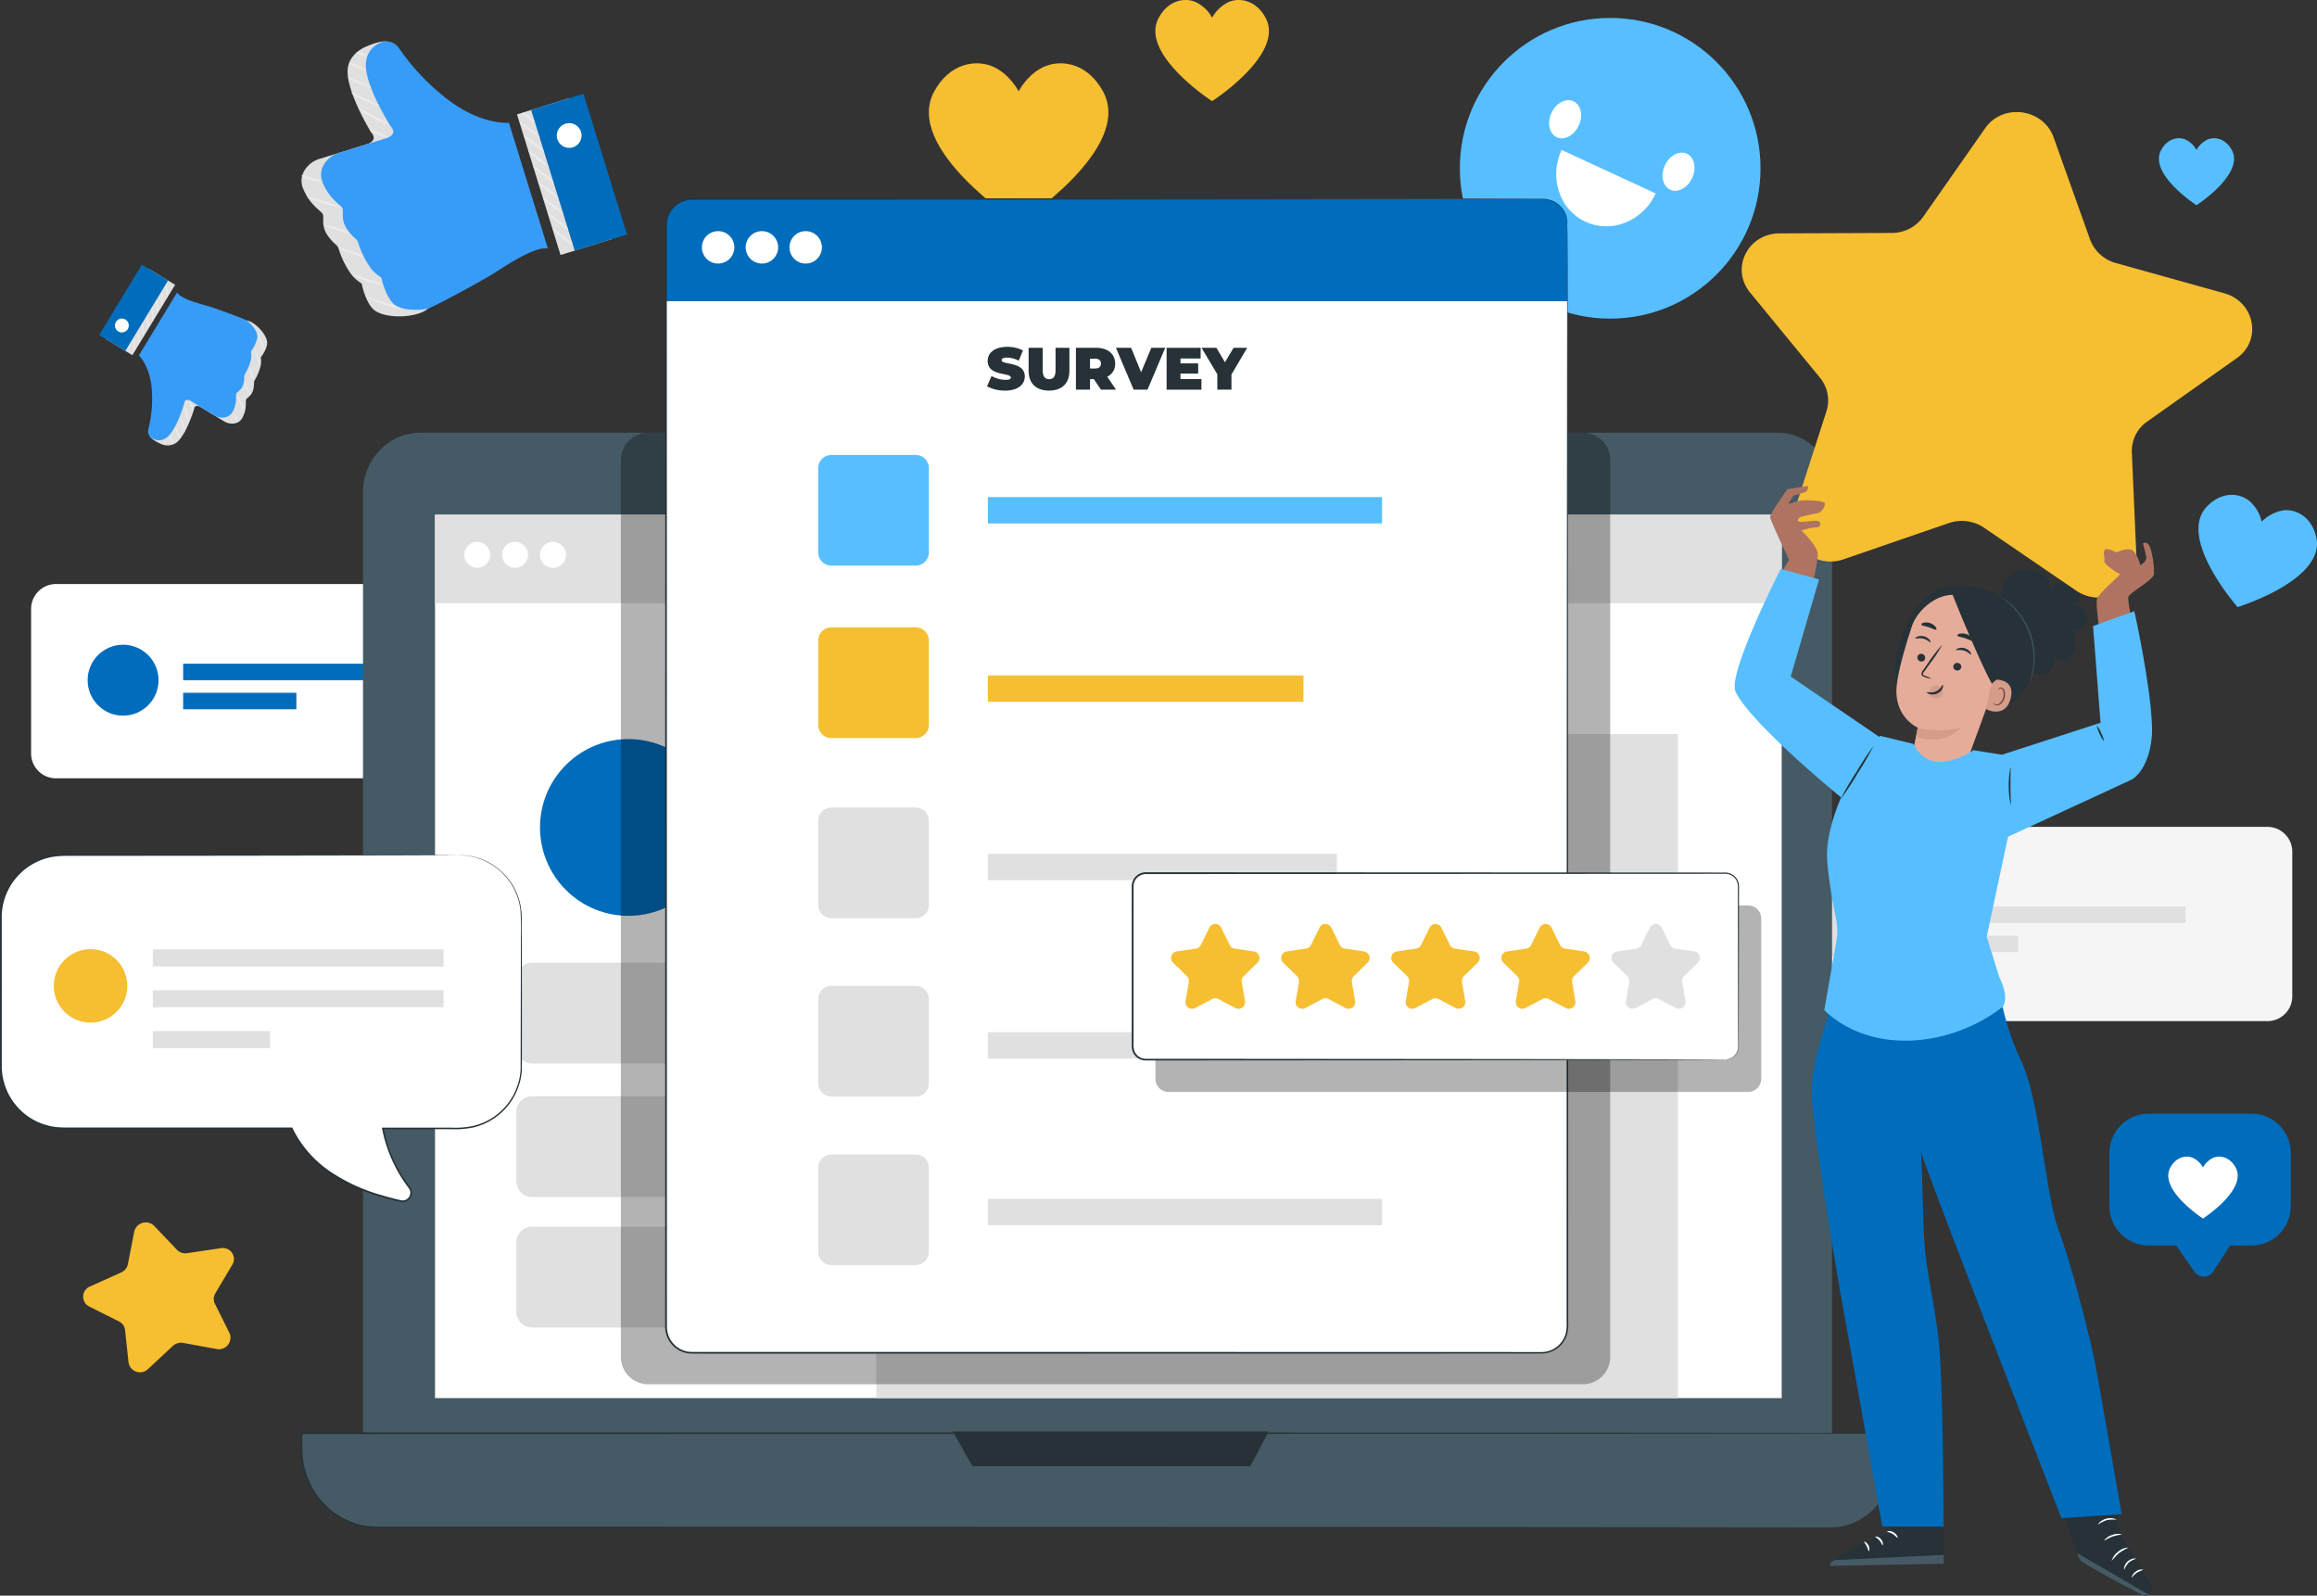 <svg xmlns="http://www.w3.org/2000/svg" width="680.273" height="468.458" viewBox="0 0 680.273 468.458">
  <rect x="0" y="0" width="680.273" height="468.458" fill="#333333" stroke="none"/>
  <g id="Character" transform="translate(-31.83 -18.922)">
    <g id="Group_7578" data-name="Group 7578">
      <g id="Group_7032" data-name="Group 7032">
        <g id="Group_7031" data-name="Group 7031">
          <path id="Path_6635" data-name="Path 6635" d="M711.88,176.61c-1.38-6.02-5.89-8.17-9.4-7.88a11.437,11.437,0,0,0-6.62,3.36,11.373,11.373,0,0,0-3.89-6.32c-2.85-2.09-7.81-2.61-12.13,1.8-9.03,9.2,8.95,29.58,8.95,29.58S714.76,189.18,711.88,176.61Z" fill="#57bfff"/>
        </g>
      </g>
      <g id="Group_7034" data-name="Group 7034">
        <g id="Group_7033" data-name="Group 7033">
          <path id="Path_6636" data-name="Path 6636" d="M355.67,45.73c-4.41-8.07-11.73-9.32-16.65-7.48-5.35,2-8.12,7.48-8.12,7.48s-2.78-5.48-8.12-7.48c-4.92-1.84-12.24-.58-16.65,7.48-9.21,16.83,24.77,38.75,24.77,38.75S364.88,62.56,355.67,45.73Z" fill="#f6bf31"/>
        </g>
      </g>
      <g id="Group_7036" data-name="Group 7036">
        <g id="Group_7035" data-name="Group 7035">
          <path id="Path_6637" data-name="Path 6637" d="M403.39,24.12c-2.79-5.1-7.42-5.89-10.53-4.73a10.737,10.737,0,0,0-5.14,4.73,10.737,10.737,0,0,0-5.14-4.73c-3.11-1.16-7.74-.37-10.53,4.73-5.82,10.64,15.66,24.5,15.66,24.5S409.22,34.76,403.39,24.12Z" fill="#f6bf31"/>
        </g>
      </g>
      <g id="Group_7049" data-name="Group 7049">
        <g id="Group_7043" data-name="Group 7043">
          <g id="Group_7038" data-name="Group 7038">
            <g id="Group_7037" data-name="Group 7037">
              <circle id="Ellipse_65" data-name="Ellipse 65" cx="44.14" cy="44.14" r="44.14" transform="translate(460.44 24.19)" fill="#57bfff"/>
            </g>
          </g>
          <g id="Group_7040" data-name="Group 7040">
            <g id="Group_7039" data-name="Group 7039">
              <path id="Path_6638" data-name="Path 6638" d="M520.64,67.48c-1.35,2.92-.65,6.11,1.56,7.14s5.1-.51,6.45-3.43.65-6.11-1.56-7.14S521.99,64.57,520.64,67.48Z" fill="#fff"/>
            </g>
          </g>
          <g id="Group_7042" data-name="Group 7042">
            <g id="Group_7041" data-name="Group 7041">
              <path id="Path_6639" data-name="Path 6639" d="M487.34,52.08c-1.35,2.92-.65,6.11,1.56,7.14s5.1-.51,6.45-3.43.65-6.11-1.56-7.14S488.69,49.16,487.34,52.08Z" fill="#fff"/>
            </g>
          </g>
        </g>
        <g id="Group_7048" data-name="Group 7048">
          <g id="Group_7045" data-name="Group 7045">
            <g id="Group_7044" data-name="Group 7044">
              <path id="Path_6640" data-name="Path 6640" d="M490.31,62.94c-3.75,8.11-.61,17.55,7.03,21.09s16.86-.18,20.62-8.3Z" fill="#fff"/>
            </g>
          </g>
          <g id="Group_7047" data-name="Group 7047">
            <g id="Group_7046" data-name="Group 7046">
              <path id="Path_6641" data-name="Path 6641" d="M491.14,78.54a10.853,10.853,0,0,1,8.8-.15,10.969,10.969,0,0,1,5.6,6.82A15.657,15.657,0,0,1,491.14,78.54Z" fill="#fff"/>
            </g>
          </g>
        </g>
      </g>
      <g id="Group_7151" data-name="Group 7151">
        <g id="Group_7095" data-name="Group 7095">
          <g id="Group_7052" data-name="Group 7052">
            <g id="Group_7051" data-name="Group 7051">
              <g id="Group_7050" data-name="Group 7050">
                <rect id="Rectangle_307" data-name="Rectangle 307" width="16.08" height="43.22" transform="translate(183.62 52.503) rotate(-17.212)" fill="#e0e0e0"/>
              </g>
            </g>
          </g>
          <g id="Group_7055" data-name="Group 7055">
            <g id="Group_7054" data-name="Group 7054">
              <g id="Group_7053" data-name="Group 7053">
                <rect id="Rectangle_308" data-name="Rectangle 308" width="16.08" height="43.22" transform="translate(187.772 51.224) rotate(-17.212)" fill="#006cbc"/>
              </g>
            </g>
          </g>
          <g id="Group_7058" data-name="Group 7058">
            <g id="Group_7057" data-name="Group 7057">
              <g id="Group_7056" data-name="Group 7056">
                <path id="Path_6642" data-name="Path 6642" d="M195.48,59.78a3.628,3.628,0,1,0,2.39-4.54A3.626,3.626,0,0,0,195.48,59.78Z" fill="#fff"/>
              </g>
            </g>
          </g>
          <g id="Group_7062" data-name="Group 7062">
            <g id="Group_7061" data-name="Group 7061">
              <g id="Group_7060" data-name="Group 7060">
                <g id="Group_7059" data-name="Group 7059">
                  <path id="Path_6643" data-name="Path 6643" d="M185.57,58.7c.11-.14,1.54.79,3.19,2.08s2.9,2.45,2.79,2.59-1.54-.79-3.19-2.08S185.46,58.85,185.57,58.7Z" fill="#ebebeb"/>
                </g>
              </g>
            </g>
          </g>
          <g id="Group_7066" data-name="Group 7066">
            <g id="Group_7065" data-name="Group 7065">
              <g id="Group_7064" data-name="Group 7064">
                <g id="Group_7063" data-name="Group 7063">
                  <path id="Path_6644" data-name="Path 6644" d="M186.99,63.27c.11-.14,1.54.79,3.19,2.08s2.9,2.45,2.79,2.59-1.54-.79-3.19-2.08S186.88,63.41,186.99,63.27Z" fill="#ebebeb"/>
                </g>
              </g>
            </g>
          </g>
          <g id="Group_7070" data-name="Group 7070">
            <g id="Group_7069" data-name="Group 7069">
              <g id="Group_7068" data-name="Group 7068">
                <g id="Group_7067" data-name="Group 7067">
                  <path id="Path_6645" data-name="Path 6645" d="M188.4,67.84c.11-.14,1.54.79,3.19,2.08s2.9,2.45,2.79,2.59-1.54-.79-3.19-2.08S188.29,67.98,188.4,67.84Z" fill="#ebebeb"/>
                </g>
              </g>
            </g>
          </g>
          <g id="Group_7074" data-name="Group 7074">
            <g id="Group_7073" data-name="Group 7073">
              <g id="Group_7072" data-name="Group 7072">
                <g id="Group_7071" data-name="Group 7071">
                  <path id="Path_6646" data-name="Path 6646" d="M189.82,72.41c.11-.14,1.54.79,3.19,2.08s2.9,2.45,2.79,2.59-1.54-.79-3.19-2.08S189.71,72.55,189.82,72.41Z" fill="#ebebeb"/>
                </g>
              </g>
            </g>
          </g>
          <g id="Group_7078" data-name="Group 7078">
            <g id="Group_7077" data-name="Group 7077">
              <g id="Group_7076" data-name="Group 7076">
                <g id="Group_7075" data-name="Group 7075">
                  <path id="Path_6647" data-name="Path 6647" d="M191.23,76.97c.11-.14,1.54.79,3.19,2.08s2.9,2.45,2.79,2.59-1.54-.79-3.19-2.08S191.12,77.12,191.23,76.97Z" fill="#ebebeb"/>
                </g>
              </g>
            </g>
          </g>
          <g id="Group_7082" data-name="Group 7082">
            <g id="Group_7081" data-name="Group 7081">
              <g id="Group_7080" data-name="Group 7080">
                <g id="Group_7079" data-name="Group 7079">
                  <path id="Path_6648" data-name="Path 6648" d="M192.65,81.54c.11-.14,1.54.79,3.19,2.08s2.9,2.45,2.79,2.59-1.54-.79-3.19-2.08S192.54,81.68,192.65,81.54Z" fill="#ebebeb"/>
                </g>
              </g>
            </g>
          </g>
          <g id="Group_7086" data-name="Group 7086">
            <g id="Group_7085" data-name="Group 7085">
              <g id="Group_7084" data-name="Group 7084">
                <g id="Group_7083" data-name="Group 7083">
                  <path id="Path_6649" data-name="Path 6649" d="M194.06,86.11c.11-.14,1.54.79,3.19,2.08s2.9,2.45,2.79,2.59-1.54-.79-3.19-2.08S193.95,86.25,194.06,86.11Z" fill="#ebebeb"/>
                </g>
              </g>
            </g>
          </g>
          <g id="Group_7090" data-name="Group 7090">
            <g id="Group_7089" data-name="Group 7089">
              <g id="Group_7088" data-name="Group 7088">
                <g id="Group_7087" data-name="Group 7087">
                  <path id="Path_6650" data-name="Path 6650" d="M184.37,54.66c.11-.14,1.54.79,3.19,2.08s2.9,2.45,2.79,2.59-1.54-.79-3.19-2.08S184.26,54.8,184.37,54.66Z" fill="#ebebeb"/>
                </g>
              </g>
            </g>
          </g>
          <g id="Group_7094" data-name="Group 7094">
            <g id="Group_7093" data-name="Group 7093">
              <g id="Group_7092" data-name="Group 7092">
                <g id="Group_7091" data-name="Group 7091">
                  <path id="Path_6651" data-name="Path 6651" d="M185.26,52c.11-.14.99.36,1.97,1.13s1.68,1.5,1.57,1.64-.99-.36-1.97-1.13S185.15,52.14,185.26,52Z" fill="#ebebeb"/>
                </g>
              </g>
            </g>
          </g>
        </g>
        <g id="Group_7150" data-name="Group 7150">
          <g id="Group_7098" data-name="Group 7098">
            <g id="Group_7097" data-name="Group 7097">
              <g id="Group_7096" data-name="Group 7096">
                <path id="Path_6652" data-name="Path 6652" d="M187.65,92.95,175.51,56.73s-8.61.94-19.27-7.86c-7.05-5.82-7.69-14.11-9.6-17.03-1.17-1.79-5.67.04-7.63.9-1.85.82-4.69,2.87-5.08,6.32-.73,6.4,6.9,18.79,6.9,18.79s2.36,2.28-1.48,3.47l-13.7,4.24a7.816,7.816,0,0,0-4.33,3.25,5.78,5.78,0,0,0-.5,5.46c2.03,5.08,5.49,6.57,5.83,7.66s-.57,3.49,1.5,6.3,2.68,2.33,3.14,3.84a25.954,25.954,0,0,0,3.61,7.3,11.724,11.724,0,0,0,3.12,2.79s.98,5.2,3.38,7.52c3.15,3.04,12.95,2.67,16.15-.19,1.5-1.34,9.05-5.81,12.59-7.96C173.7,99.38,183.39,92.32,187.65,92.95Z" fill="#e0e0e0"/>
              </g>
            </g>
          </g>
          <g id="Group_7101" data-name="Group 7101">
            <g id="Group_7100" data-name="Group 7100">
              <g id="Group_7099" data-name="Group 7099">
                <path id="Path_6653" data-name="Path 6653" d="M192.68,91.85l-11.43-36.9s-8.61.94-19.27-7.86a64.722,64.722,0,0,1-12.96-13.98,4.386,4.386,0,0,0-5.41-1.67,6.689,6.689,0,0,0-4.32,5.74c-.73,6.4,7.28,18.89,7.28,18.89s2.36,2.28-1.48,3.47l-13.7,4.24a7.816,7.816,0,0,0-4.33,3.25,5.78,5.78,0,0,0-.5,5.46c2.03,5.08,5.49,6.57,5.83,7.66s-.57,3.48,1.5,6.3,2.68,2.33,3.14,3.84a25.954,25.954,0,0,0,3.61,7.3,11.724,11.724,0,0,0,3.12,2.79s1.12,5.07,3.38,7.52,8.49,2.18,10.41,1.58,14.79-7.59,18.33-9.74C179.43,97.61,188.43,91.21,192.68,91.85Z" fill="#379cf7"/>
              </g>
            </g>
          </g>
          <g id="Group_7105" data-name="Group 7105">
            <g id="Group_7104" data-name="Group 7104">
              <g id="Group_7103" data-name="Group 7103">
                <g id="Group_7102" data-name="Group 7102">
                  <path id="Path_6654" data-name="Path 6654" d="M137.28,50.88c.1-.16,2.07.89,4.5,2.17s4.41,2.32,4.33,2.49-2.18-.62-4.64-1.92C139.03,52.33,137.19,51.03,137.28,50.88Z" fill="#ebebeb"/>
                </g>
              </g>
            </g>
          </g>
          <g id="Group_7109" data-name="Group 7109">
            <g id="Group_7108" data-name="Group 7108">
              <g id="Group_7107" data-name="Group 7107">
                <g id="Group_7106" data-name="Group 7106">
                  <path id="Path_6655" data-name="Path 6655" d="M135.01,46.18c.1-.15,1.89.78,4.18,1.77s4.12,1.93,4.04,2.1a17.508,17.508,0,0,1-4.3-1.51C136.6,47.54,134.91,46.32,135.01,46.18Z" fill="#ebebeb"/>
                </g>
              </g>
            </g>
          </g>
          <g id="Group_7113" data-name="Group 7113">
            <g id="Group_7112" data-name="Group 7112">
              <g id="Group_7111" data-name="Group 7111">
                <g id="Group_7110" data-name="Group 7110">
                  <path id="Path_6656" data-name="Path 6656" d="M134.01,41.61c.11-.17,1.54.63,3.44,1.28,1.94.64,3.43,1.48,3.34,1.64s-1.61-.39-3.56-1.03C135.25,42.82,133.91,41.74,134.01,41.61Z" fill="#ebebeb"/>
                </g>
              </g>
            </g>
          </g>
          <g id="Group_7117" data-name="Group 7117">
            <g id="Group_7116" data-name="Group 7116">
              <g id="Group_7115" data-name="Group 7115">
                <g id="Group_7114" data-name="Group 7114">
                  <path id="Path_6657" data-name="Path 6657" d="M134.37,37.43c.07-.16,1.24.18,2.62.78s2.44,1.21,2.37,1.37-1.24-.18-2.62-.78S134.3,37.6,134.37,37.43Z" fill="#ebebeb"/>
                </g>
              </g>
            </g>
          </g>
          <g id="Group_7121" data-name="Group 7121">
            <g id="Group_7120" data-name="Group 7120">
              <g id="Group_7119" data-name="Group 7119">
                <g id="Group_7118" data-name="Group 7118">
                  <path id="Path_6658" data-name="Path 6658" d="M136.47,34.38c.04-.17.77-.11,1.63.14s1.5.59,1.45.76-.79.11-1.63-.14S136.43,34.55,136.47,34.38Z" fill="#ebebeb"/>
                </g>
              </g>
            </g>
          </g>
          <g id="Group_7125" data-name="Group 7125">
            <g id="Group_7124" data-name="Group 7124">
              <g id="Group_7123" data-name="Group 7123">
                <g id="Group_7122" data-name="Group 7122">
                  <path id="Path_6659" data-name="Path 6659" d="M140.36,57.05c.07-.16,1.31.21,2.77.84s2.58,1.27,2.51,1.44-1.31-.21-2.77-.84S140.29,57.22,140.36,57.05Z" fill="#ebebeb"/>
                </g>
              </g>
            </g>
          </g>
          <g id="Group_7129" data-name="Group 7129">
            <g id="Group_7128" data-name="Group 7128">
              <g id="Group_7127" data-name="Group 7127">
                <g id="Group_7126" data-name="Group 7126">
                  <path id="Path_6660" data-name="Path 6660" d="M122.05,76.82c.05-.17,2.37.4,5.18,1.26s5.04,1.71,4.99,1.88-2.37-.4-5.18-1.26S122,76.99,122.05,76.82Z" fill="#ebebeb"/>
                </g>
              </g>
            </g>
          </g>
          <g id="Group_7133" data-name="Group 7133">
            <g id="Group_7132" data-name="Group 7132">
              <g id="Group_7131" data-name="Group 7131">
                <g id="Group_7130" data-name="Group 7130">
                  <path id="Path_6661" data-name="Path 6661" d="M120.33,70.5c.05-.17,1.45.11,3.13.64s2.99,1.08,2.94,1.25-1.45-.11-3.13-.64S120.28,70.67,120.33,70.5Z" fill="#ebebeb"/>
                </g>
              </g>
            </g>
          </g>
          <g id="Group_7137" data-name="Group 7137">
            <g id="Group_7136" data-name="Group 7136">
              <g id="Group_7135" data-name="Group 7135">
                <g id="Group_7134" data-name="Group 7134">
                  <path id="Path_6662" data-name="Path 6662" d="M126.92,85.13c.03-.17,1.81.03,3.9.68s3.68,1.47,3.61,1.63-1.74-.38-3.8-1.01S126.89,85.31,126.92,85.13Z" fill="#ebebeb"/>
                </g>
              </g>
            </g>
          </g>
          <g id="Group_7141" data-name="Group 7141">
            <g id="Group_7140" data-name="Group 7140">
              <g id="Group_7139" data-name="Group 7139">
                <g id="Group_7138" data-name="Group 7138">
                  <path id="Path_6663" data-name="Path 6663" d="M131.12,91.62c.06-.17,1.75.28,3.78,1.01s3.62,1.45,3.56,1.62-1.75-.28-3.78-1.01S131.06,91.79,131.12,91.62Z" fill="#ebebeb"/>
                </g>
              </g>
            </g>
          </g>
          <g id="Group_7145" data-name="Group 7145">
            <g id="Group_7144" data-name="Group 7144">
              <g id="Group_7143" data-name="Group 7143">
                <g id="Group_7142" data-name="Group 7142">
                  <path id="Path_6664" data-name="Path 6664" d="M135.33,99.53c.07-.17,1.98.52,4.34,1.31s4.3,1.38,4.26,1.56-2.07-.15-4.46-.95S135.26,99.69,135.33,99.53Z" fill="#ebebeb"/>
                </g>
              </g>
            </g>
          </g>
          <g id="Group_7149" data-name="Group 7149">
            <g id="Group_7148" data-name="Group 7148">
              <g id="Group_7147" data-name="Group 7147">
                <g id="Group_7146" data-name="Group 7146">
                  <path id="Path_6665" data-name="Path 6665" d="M139.28,106.06c.07-.16,2.29.63,5.06,1.54,2.76.93,5.01,1.63,4.97,1.8s-2.39-.25-5.18-1.19C141.34,107.3,139.2,106.23,139.28,106.06Z" fill="#ebebeb"/>
                </g>
              </g>
            </g>
          </g>
        </g>
      </g>
      <g id="Group_7156" data-name="Group 7156">
        <g id="Group_7152" data-name="Group 7152">
          <path id="Path_6666" data-name="Path 6666" d="M191.98,247.43H48.27a7.313,7.313,0,0,1-7.31-7.31V197.7a7.313,7.313,0,0,1,7.31-7.31H191.98a7.313,7.313,0,0,1,7.31,7.31v42.42A7.306,7.306,0,0,1,191.98,247.43Z" fill="#fff"/>
        </g>
        <g id="Group_7153" data-name="Group 7153">
          <circle id="Ellipse_66" data-name="Ellipse 66" cx="10.41" cy="10.41" r="10.41" transform="translate(57.56 208.21)" fill="#006cbc"/>
        </g>
        <g id="Group_7154" data-name="Group 7154">
          <rect id="Rectangle_309" data-name="Rectangle 309" width="82.34" height="4.84" transform="translate(85.61 213.78)" fill="#006cbc"/>
        </g>
        <g id="Group_7155" data-name="Group 7155">
          <rect id="Rectangle_310" data-name="Rectangle 310" width="33.23" height="4.84" transform="translate(85.61 222.32)" fill="#006cbc"/>
        </g>
      </g>
      <g id="Group_7161" data-name="Group 7161">
        <g id="Group_7157" data-name="Group 7157">
          <path id="Path_6667" data-name="Path 6667" d="M697.55,318.72H553.83a7.313,7.313,0,0,1-7.31-7.31V268.99a7.313,7.313,0,0,1,7.31-7.31H697.54a7.313,7.313,0,0,1,7.31,7.31v42.42A7.3,7.3,0,0,1,697.55,318.72Z" fill="#f5f5f5"/>
        </g>
        <g id="Group_7158" data-name="Group 7158">
          <circle id="Ellipse_67" data-name="Ellipse 67" cx="10.41" cy="10.41" r="10.41" transform="matrix(0.568, -0.823, 0.823, 0.568, 559.052, 292.586)" fill="#e0e0e0"/>
        </g>
        <g id="Group_7159" data-name="Group 7159">
          <rect id="Rectangle_311" data-name="Rectangle 311" width="82.34" height="4.84" transform="translate(591.17 285.07)" fill="#e0e0e0"/>
        </g>
        <g id="Group_7160" data-name="Group 7160">
          <rect id="Rectangle_312" data-name="Rectangle 312" width="33.23" height="4.84" transform="translate(591.17 293.61)" fill="#e0e0e0"/>
        </g>
      </g>
      <g id="Group_7263" data-name="Group 7263">
        <g id="Group_7207" data-name="Group 7207">
          <g id="Group_7164" data-name="Group 7164">
            <g id="Group_7163" data-name="Group 7163">
              <g id="Group_7162" data-name="Group 7162">
                <rect id="Rectangle_313" data-name="Rectangle 313" width="24.16" height="8.99" transform="matrix(0.519, -0.855, 0.855, 0.519, 63.018, 118.528)" fill="#e0e0e0"/>
              </g>
            </g>
          </g>
          <g id="Group_7167" data-name="Group 7167">
            <g id="Group_7166" data-name="Group 7166">
              <g id="Group_7165" data-name="Group 7165">
                <rect id="Rectangle_314" data-name="Rectangle 314" width="24.16" height="8.99" transform="matrix(0.519, -0.855, 0.855, 0.519, 60.94, 117.271)" fill="#006cbc"/>
              </g>
            </g>
          </g>
          <g id="Group_7170" data-name="Group 7170">
            <g id="Group_7169" data-name="Group 7169">
              <g id="Group_7168" data-name="Group 7168">
                <path id="Path_6668" data-name="Path 6668" d="M69.35,115.54a2.031,2.031,0,1,0-2.79.68A2.03,2.03,0,0,0,69.35,115.54Z" fill="#fff"/>
              </g>
            </g>
          </g>
          <g id="Group_7174" data-name="Group 7174">
            <g id="Group_7173" data-name="Group 7173">
              <g id="Group_7172" data-name="Group 7172">
                <g id="Group_7171" data-name="Group 7171">
                  <path id="Path_6669" data-name="Path 6669" d="M72.57,120.08a6.327,6.327,0,0,1-.31-2.11,6.455,6.455,0,0,1,.05-2.13,6.327,6.327,0,0,1,.31,2.11A6.122,6.122,0,0,1,72.57,120.08Z" fill="#ebebeb"/>
                </g>
              </g>
            </g>
          </g>
          <g id="Group_7178" data-name="Group 7178">
            <g id="Group_7177" data-name="Group 7177">
              <g id="Group_7176" data-name="Group 7176">
                <g id="Group_7175" data-name="Group 7175">
                  <path id="Path_6670" data-name="Path 6670" d="M73.96,117.8a6.327,6.327,0,0,1-.31-2.11,6.455,6.455,0,0,1,.05-2.13,6.327,6.327,0,0,1,.31,2.11A6.456,6.456,0,0,1,73.96,117.8Z" fill="#ebebeb"/>
                </g>
              </g>
            </g>
          </g>
          <g id="Group_7182" data-name="Group 7182">
            <g id="Group_7181" data-name="Group 7181">
              <g id="Group_7180" data-name="Group 7180">
                <g id="Group_7179" data-name="Group 7179">
                  <path id="Path_6671" data-name="Path 6671" d="M75.35,115.51a6.327,6.327,0,0,1-.31-2.11,6.455,6.455,0,0,1,.05-2.13,6.327,6.327,0,0,1,.31,2.11A6.426,6.426,0,0,1,75.35,115.51Z" fill="#ebebeb"/>
                </g>
              </g>
            </g>
          </g>
          <g id="Group_7186" data-name="Group 7186">
            <g id="Group_7185" data-name="Group 7185">
              <g id="Group_7184" data-name="Group 7184">
                <g id="Group_7183" data-name="Group 7183">
                  <path id="Path_6672" data-name="Path 6672" d="M76.74,113.23a6.327,6.327,0,0,1-.31-2.11,6.455,6.455,0,0,1,.05-2.13,6.327,6.327,0,0,1,.31,2.11A6.456,6.456,0,0,1,76.74,113.23Z" fill="#ebebeb"/>
                </g>
              </g>
            </g>
          </g>
          <g id="Group_7190" data-name="Group 7190">
            <g id="Group_7189" data-name="Group 7189">
              <g id="Group_7188" data-name="Group 7188">
                <g id="Group_7187" data-name="Group 7187">
                  <path id="Path_6673" data-name="Path 6673" d="M78.12,110.94a6.327,6.327,0,0,1-.31-2.11,6.455,6.455,0,0,1,.05-2.13,6.327,6.327,0,0,1,.31,2.11A6.122,6.122,0,0,1,78.12,110.94Z" fill="#ebebeb"/>
                </g>
              </g>
            </g>
          </g>
          <g id="Group_7194" data-name="Group 7194">
            <g id="Group_7193" data-name="Group 7193">
              <g id="Group_7192" data-name="Group 7192">
                <g id="Group_7191" data-name="Group 7191">
                  <path id="Path_6674" data-name="Path 6674" d="M79.51,108.66a6.327,6.327,0,0,1-.31-2.11,6.455,6.455,0,0,1,.05-2.13,6.327,6.327,0,0,1,.31,2.11A6.456,6.456,0,0,1,79.51,108.66Z" fill="#ebebeb"/>
                </g>
              </g>
            </g>
          </g>
          <g id="Group_7198" data-name="Group 7198">
            <g id="Group_7197" data-name="Group 7197">
              <g id="Group_7196" data-name="Group 7196">
                <g id="Group_7195" data-name="Group 7195">
                  <path id="Path_6675" data-name="Path 6675" d="M80.9,106.37a6.327,6.327,0,0,1-.31-2.11,6.455,6.455,0,0,1,.05-2.13,6.327,6.327,0,0,1,.31,2.11A6.426,6.426,0,0,1,80.9,106.37Z" fill="#ebebeb"/>
                </g>
              </g>
            </g>
          </g>
          <g id="Group_7202" data-name="Group 7202">
            <g id="Group_7201" data-name="Group 7201">
              <g id="Group_7200" data-name="Group 7200">
                <g id="Group_7199" data-name="Group 7199">
                  <path id="Path_6676" data-name="Path 6676" d="M71.33,122.09a6.327,6.327,0,0,1-.31-2.11,6.455,6.455,0,0,1,.05-2.13,6.327,6.327,0,0,1,.31,2.11A6.456,6.456,0,0,1,71.33,122.09Z" fill="#ebebeb"/>
                </g>
              </g>
            </g>
          </g>
          <g id="Group_7206" data-name="Group 7206">
            <g id="Group_7205" data-name="Group 7205">
              <g id="Group_7204" data-name="Group 7204">
                <g id="Group_7203" data-name="Group 7203">
                  <path id="Path_6677" data-name="Path 6677" d="M69.88,122.7c-.1.01-.22-.55-.26-1.24s0-1.26.1-1.26.22.55.26,1.24S69.98,122.7,69.88,122.7Z" fill="#ebebeb"/>
                </g>
              </g>
            </g>
          </g>
        </g>
        <g id="Group_7262" data-name="Group 7262">
          <g id="Group_7210" data-name="Group 7210">
            <g id="Group_7209" data-name="Group 7209">
              <g id="Group_7208" data-name="Group 7208">
                <path id="Path_6678" data-name="Path 6678" d="M86.14,106.52,75.47,125.03s3.59,3.26,3.85,10.98c.18,5.11-3.06,8.45-3.57,10.33-.31,1.15,2.12,2.36,3.2,2.86a4.665,4.665,0,0,0,4.53-.21c2.95-2.07,5.31-9.86,5.31-9.86s.08-1.83,2-.66l6.85,4.16a4.37,4.37,0,0,0,2.97.61,3.244,3.244,0,0,0,2.47-1.81c1.38-2.73.71-4.73,1.05-5.28s1.67-1.05,2.08-2.96-.02-1.98.44-2.74a14.357,14.357,0,0,0,1.72-4.22,6.434,6.434,0,0,0,.01-2.34s1.81-2.34,1.89-4.2c.11-2.45-3.68-6.41-6.07-6.69-1.12-.13-5.79-1.63-8-2.32S87.45,108.54,86.14,106.52Z" fill="#e0e0e0"/>
              </g>
            </g>
          </g>
          <g id="Group_7213" data-name="Group 7213">
            <g id="Group_7212" data-name="Group 7212">
              <g id="Group_7211" data-name="Group 7211">
                <path id="Path_6679" data-name="Path 6679" d="M83.81,104.82,72.6,123.28s3.59,3.26,3.85,10.98a35.992,35.992,0,0,1-1.05,10.6,2.446,2.446,0,0,0,1.31,2.88,3.725,3.725,0,0,0,4-.32c2.95-2.07,5.21-10.05,5.21-10.05s.08-1.83,2-.66l6.85,4.16a4.37,4.37,0,0,0,2.97.61,3.244,3.244,0,0,0,2.47-1.81c1.38-2.73.71-4.73,1.05-5.28s1.67-1.05,2.08-2.96-.02-1.98.44-2.74a14.474,14.474,0,0,0,1.72-4.22,6.434,6.434,0,0,0,.01-2.34,11.037,11.037,0,0,0,1.89-4.2c.19-1.86-2.24-4.36-3.2-4.95s-8.66-3.38-10.87-4.06S85.12,106.84,83.81,104.82Z" fill="#379cf7"/>
              </g>
            </g>
          </g>
          <g id="Group_7217" data-name="Group 7217">
            <g id="Group_7216" data-name="Group 7216">
              <g id="Group_7215" data-name="Group 7215">
                <g id="Group_7214" data-name="Group 7214">
                  <path id="Path_6680" data-name="Path 6680" d="M87.2,143.2a13.571,13.571,0,0,1-.76-2.69,13.762,13.762,0,0,1-.56-2.74,9.1,9.1,0,0,1,.92,2.65A9.432,9.432,0,0,1,87.2,143.2Z" fill="#ebebeb"/>
                </g>
              </g>
            </g>
          </g>
          <g id="Group_7221" data-name="Group 7221">
            <g id="Group_7220" data-name="Group 7220">
              <g id="Group_7219" data-name="Group 7219">
                <g id="Group_7218" data-name="Group 7218">
                  <path id="Path_6681" data-name="Path 6681" d="M86.07,145.89a16.787,16.787,0,0,1-.81-2.4,8.731,8.731,0,0,1-.62-2.47,9.615,9.615,0,0,1,.96,2.36A6.169,6.169,0,0,1,86.07,145.89Z" fill="#ebebeb"/>
                </g>
              </g>
            </g>
          </g>
          <g id="Group_7225" data-name="Group 7225">
            <g id="Group_7224" data-name="Group 7224">
              <g id="Group_7223" data-name="Group 7223">
                <g id="Group_7222" data-name="Group 7222">
                  <path id="Path_6682" data-name="Path 6682" d="M84.53,148a14.337,14.337,0,0,1-.74-1.92,4.694,4.694,0,0,1-.55-2.01,8.354,8.354,0,0,1,.89,1.87A3.947,3.947,0,0,1,84.53,148Z" fill="#ebebeb"/>
                </g>
              </g>
            </g>
          </g>
          <g id="Group_7229" data-name="Group 7229">
            <g id="Group_7228" data-name="Group 7228">
              <g id="Group_7227" data-name="Group 7227">
                <g id="Group_7226" data-name="Group 7226">
                  <path id="Path_6683" data-name="Path 6683" d="M82.65,149.4c-.1.03-.38-.59-.65-1.39s-.4-1.47-.3-1.5a3.53,3.53,0,0,1,.65,1.39A3.446,3.446,0,0,1,82.65,149.4Z" fill="#ebebeb"/>
                </g>
              </g>
            </g>
          </g>
          <g id="Group_7233" data-name="Group 7233">
            <g id="Group_7232" data-name="Group 7232">
              <g id="Group_7231" data-name="Group 7231">
                <g id="Group_7230" data-name="Group 7230">
                  <path id="Path_6684" data-name="Path 6684" d="M80.59,149.65c-.09.05-.33-.28-.55-.73s-.31-.85-.22-.89.34.29.55.73S80.68,149.61,80.59,149.65Z" fill="#ebebeb"/>
                </g>
              </g>
            </g>
          </g>
          <g id="Group_7237" data-name="Group 7237">
            <g id="Group_7236" data-name="Group 7236">
              <g id="Group_7235" data-name="Group 7235">
                <g id="Group_7234" data-name="Group 7234">
                  <path id="Path_6685" data-name="Path 6685" d="M88.64,139.62c-.1.03-.4-.63-.67-1.47a3.749,3.749,0,0,1-.33-1.58c.1-.03.4.63.67,1.47A3.749,3.749,0,0,1,88.64,139.62Z" fill="#ebebeb"/>
                </g>
              </g>
            </g>
          </g>
          <g id="Group_7241" data-name="Group 7241">
            <g id="Group_7240" data-name="Group 7240">
              <g id="Group_7239" data-name="Group 7239">
                <g id="Group_7238" data-name="Group 7238">
                  <path id="Path_6686" data-name="Path 6686" d="M103.7,139.96a12.664,12.664,0,0,1-1.39-2.64,12.305,12.305,0,0,1-1.06-2.79,12.664,12.664,0,0,1,1.39,2.64A12.3,12.3,0,0,1,103.7,139.96Z" fill="#ebebeb"/>
                </g>
              </g>
            </g>
          </g>
          <g id="Group_7245" data-name="Group 7245">
            <g id="Group_7244" data-name="Group 7244">
              <g id="Group_7243" data-name="Group 7243">
                <g id="Group_7242" data-name="Group 7242">
                  <path id="Path_6687" data-name="Path 6687" d="M101.69,143.02a8.736,8.736,0,0,1-1.45-3.23,4.512,4.512,0,0,1,.89,1.55A4.446,4.446,0,0,1,101.69,143.02Z" fill="#ebebeb"/>
                </g>
              </g>
            </g>
          </g>
          <g id="Group_7249" data-name="Group 7249">
            <g id="Group_7248" data-name="Group 7248">
              <g id="Group_7247" data-name="Group 7247">
                <g id="Group_7246" data-name="Group 7246">
                  <path id="Path_6688" data-name="Path 6688" d="M105.37,134.84a5.619,5.619,0,0,1-1.16-1.88,5.48,5.48,0,0,1-.66-2.11,9.139,9.139,0,0,1,.99,1.96A8.823,8.823,0,0,1,105.37,134.84Z" fill="#ebebeb"/>
                </g>
              </g>
            </g>
          </g>
          <g id="Group_7253" data-name="Group 7253">
            <g id="Group_7252" data-name="Group 7252">
              <g id="Group_7251" data-name="Group 7251">
                <g id="Group_7250" data-name="Group 7250">
                  <path id="Path_6689" data-name="Path 6689" d="M106.53,130.68a6.842,6.842,0,0,1-.98-1.95,6.376,6.376,0,0,1-.64-2.09,6.842,6.842,0,0,1,.98,1.95A6.608,6.608,0,0,1,106.53,130.68Z" fill="#ebebeb"/>
                </g>
              </g>
            </g>
          </g>
          <g id="Group_7257" data-name="Group 7257">
            <g id="Group_7256" data-name="Group 7256">
              <g id="Group_7255" data-name="Group 7255">
                <g id="Group_7254" data-name="Group 7254">
                  <path id="Path_6690" data-name="Path 6690" d="M108.29,125.98a12.035,12.035,0,0,1-1.06-2.3,12.76,12.76,0,0,1-.92-2.36,7.292,7.292,0,0,1,1.26,2.22A7.383,7.383,0,0,1,108.29,125.98Z" fill="#ebebeb"/>
                </g>
              </g>
            </g>
          </g>
          <g id="Group_7261" data-name="Group 7261">
            <g id="Group_7260" data-name="Group 7260">
              <g id="Group_7259" data-name="Group 7259">
                <g id="Group_7258" data-name="Group 7258">
                  <path id="Path_6691" data-name="Path 6691" d="M109.55,121.91a19.11,19.11,0,0,1-1.23-2.69,19.365,19.365,0,0,1-1.09-2.75,9.193,9.193,0,0,1,1.42,2.61A8.9,8.9,0,0,1,109.55,121.91Z" fill="#ebebeb"/>
                </g>
              </g>
            </g>
          </g>
        </g>
      </g>
      <g id="Group_7265" data-name="Group 7265">
        <g id="Group_7264" data-name="Group 7264">
          <path id="Path_6692" data-name="Path 6692" d="M687.08,62.95c-1.85-3.37-4.91-3.9-6.96-3.13a7.11,7.11,0,0,0-3.4,3.13,7.11,7.11,0,0,0-3.4-3.13c-2.06-.77-5.12-.24-6.96,3.13-3.85,7.04,10.36,16.21,10.36,16.21S690.94,69.99,687.08,62.95Z" fill="#57bfff"/>
        </g>
      </g>
      <g id="Group_7266" data-name="Group 7266">
        <path id="Path_6693" data-name="Path 6693" d="M77.11,378.85l6.67,7a3.391,3.391,0,0,0,2.98.99l9.91-1.46a3.235,3.235,0,0,1,3.39,4.82l-5.01,8.43a3.2,3.2,0,0,0-.13,3.06l4.28,8.58a3.4,3.4,0,0,1-3.8,4.71l-9.77-1.79a3.573,3.573,0,0,0-3.06.89l-7.26,6.77a3.4,3.4,0,0,1-5.74-1.92l-1.02-9.53a3.177,3.177,0,0,0-1.76-2.5l-8.77-4.4a3.236,3.236,0,0,1,.26-5.89l9.13-4.11a3.4,3.4,0,0,0,1.97-2.44l1.85-9.49A3.479,3.479,0,0,1,77.11,378.85Z" fill="#f6bf31"/>
      </g>
      <g id="Group_7273" data-name="Group 7273">
        <g id="Group_7268" data-name="Group 7268">
          <g id="Group_7267" data-name="Group 7267">
            <path id="Path_6694" data-name="Path 6694" d="M664.01,374.98l12.16,17.38a3.285,3.285,0,0,0,5.44-.09l11.77-18.08Z" fill="#006cbc"/>
          </g>
        </g>
        <g id="Group_7270" data-name="Group 7270">
          <g id="Group_7269" data-name="Group 7269">
            <path id="Path_6695" data-name="Path 6695" d="M692.84,384.6H662.72a11.559,11.559,0,0,1-11.56-11.56v-15.6a11.559,11.559,0,0,1,11.56-11.56h30.12a11.559,11.559,0,0,1,11.56,11.56v15.6A11.547,11.547,0,0,1,692.84,384.6Z" fill="#006cbc"/>
          </g>
        </g>
        <g id="Group_7272" data-name="Group 7272">
          <g id="Group_7271" data-name="Group 7271">
            <path id="Path_6696" data-name="Path 6696" d="M688.21,361.68c-1.71-3.12-4.54-3.6-6.44-2.89a6.531,6.531,0,0,0-3.14,2.89,6.531,6.531,0,0,0-3.14-2.89c-1.9-.71-4.73-.23-6.44,2.89-3.56,6.51,9.58,14.99,9.58,14.99S691.77,368.19,688.21,361.68Z" fill="#fff"/>
          </g>
        </g>
      </g>
      <g id="Group_7323" data-name="Group 7323">
        <g id="Group_7306" data-name="Group 7306">
          <g id="Group_7305" data-name="Group 7305">
            <g id="Group_7304" data-name="Group 7304">
              <g id="Group_7303" data-name="Group 7303">
                <g id="Group_7283" data-name="Group 7283">
                  <g id="Group_7282" data-name="Group 7282">
                    <g id="Group_7281" data-name="Group 7281">
                      <g id="Group_7280" data-name="Group 7280">
                        <g id="Group_7279" data-name="Group 7279">
                          <g id="Group_7278" data-name="Group 7278">
                            <g id="Group_7277" data-name="Group 7277">
                              <g id="Group_7276" data-name="Group 7276">
                                <path id="Path_6698" data-name="Path 6698" d="M546.66,462.57H161.46c-12.73,0-23.05-10.74-23.05-23.99V163.46c0-9.67,7.53-17.5,16.82-17.5h398.6c8.78,0,15.89,7.4,15.89,16.54V438.58C569.71,451.83,559.39,462.57,546.66,462.57Z" fill="#455a64"/>
                              </g>
                            </g>
                          </g>
                        </g>
                      </g>
                    </g>
                  </g>
                </g>
                <g id="Group_7295" data-name="Group 7295">
                  <g id="Group_7294" data-name="Group 7294">
                    <g id="Group_7293" data-name="Group 7293">
                      <g id="Group_7292" data-name="Group 7292">
                        <g id="Group_7291" data-name="Group 7291">
                          <g id="Group_7286" data-name="Group 7286">
                            <g id="Group_7285" data-name="Group 7285">
                              <g id="Group_7284" data-name="Group 7284">
                                <path id="Path_6699" data-name="Path 6699" d="M569.26,467.39H142.66c-12.31,0-22.29-10.38-22.29-23.19v-3.61a.873.873,0,0,1,.86-.89H586.8a.88.88,0,0,1,.86.89v7.67C587.65,458.82,579.42,467.39,569.26,467.39Z" fill="#455a64"/>
                              </g>
                            </g>
                          </g>
                          <g id="Group_7290" data-name="Group 7290">
                            <g id="Group_7289" data-name="Group 7289">
                              <g id="Group_7288" data-name="Group 7288">
                                <g id="Group_7287" data-name="Group 7287">
                                  <path id="Path_6700" data-name="Path 6700" d="M569.26,467.39s.21-.02.63-.05a13.868,13.868,0,0,0,1.86-.18,16.966,16.966,0,0,0,6.86-2.52,17.674,17.674,0,0,0,4.16-3.54,19,19,0,0,0,3.46-5.69,20.418,20.418,0,0,0,1.34-7.72c0-1.41,0-2.88-.01-4.38v-2.29c0-.39.04-.78-.25-1.02-.25-.27-.63-.21-1.02-.21-24.54.02-60.03.05-103.9.08-87.73.02-208.93.04-342.78.07H121.24a.682.682,0,0,0-.29.05.634.634,0,0,0-.35.43,5.593,5.593,0,0,0-.02.74v1.62c-.02,1.08.03,2.15.09,3.21a23.008,23.008,0,0,0,1.31,6.2,25.53,25.53,0,0,0,1.24,2.9,24.238,24.238,0,0,0,1.65,2.67A21.669,21.669,0,0,0,140.13,467c1.99.2,4.02.16,6.05.16h35.97c31.56.01,62.01.01,91.01.01,58,.02,110.24.04,154.1.05,43.86.03,79.36.06,103.89.08,12.26.02,21.78.04,28.25.05,3.23.01,5.69.02,7.35.02s2.51.02,2.51.02-.85.02-2.5.03-4.12.01-7.35.02c-6.46.01-15.98.03-28.25.05-24.53.02-60.03.05-103.89.08s-96.1.03-154.1.05c-29,0-59.45.01-91.01.01H146.19c-2.02,0-4.05.04-6.1-.16a23.032,23.032,0,0,1-5.96-1.58,22.672,22.672,0,0,1-9.63-7.85,26.156,26.156,0,0,1-1.68-2.72,24.81,24.81,0,0,1-1.26-2.96,23.509,23.509,0,0,1-1.34-6.33c-.06-1.09-.11-2.17-.09-3.24v-1.62a4.482,4.482,0,0,1,.04-.87,1.123,1.123,0,0,1,.63-.76,1.008,1.008,0,0,1,.47-.09h18.37c133.85.03,255.04.05,342.78.07,43.86.03,79.36.06,103.9.08l.58.01a.914.914,0,0,1,.56.26,1.013,1.013,0,0,1,.29.56,4.046,4.046,0,0,1,.01.6v2.29c0,1.51,0,2.97-.01,4.38a20.5,20.5,0,0,1-1.37,7.78,19.311,19.311,0,0,1-3.5,5.72,17.538,17.538,0,0,1-4.2,3.54,16.837,16.837,0,0,1-6.91,2.48,13.048,13.048,0,0,1-1.87.15C569.47,467.39,569.26,467.39,569.26,467.39Z" fill="#263238"/>
                                </g>
                              </g>
                            </g>
                          </g>
                        </g>
                      </g>
                    </g>
                  </g>
                </g>
                <g id="Group_7302" data-name="Group 7302">
                  <g id="Group_7301" data-name="Group 7301">
                    <g id="Group_7300" data-name="Group 7300">
                      <g id="Group_7299" data-name="Group 7299">
                        <g id="Group_7298" data-name="Group 7298">
                          <g id="Group_7297" data-name="Group 7297">
                            <g id="Group_7296" data-name="Group 7296">
                              <path id="Path_6701" data-name="Path 6701" d="M311.54,439.16l5.8,10.24h81.59l5.39-10.24Z" fill="#263238"/>
                            </g>
                          </g>
                        </g>
                      </g>
                    </g>
                  </g>
                </g>
              </g>
            </g>
          </g>
        </g>
        <g id="Group_7317" data-name="Group 7317">
          <g id="Group_7308" data-name="Group 7308">
            <g id="Group_7307" data-name="Group 7307">
              <rect id="Rectangle_315" data-name="Rectangle 315" width="395.39" height="259.35" transform="translate(159.55 170.04)" fill="#fff"/>
            </g>
          </g>
          <g id="Group_7310" data-name="Group 7310">
            <g id="Group_7309" data-name="Group 7309">
              <rect id="Rectangle_316" data-name="Rectangle 316" width="395.39" height="26" transform="translate(159.55 170.04)" fill="#e0e0e0"/>
            </g>
          </g>
          <g id="Group_7312" data-name="Group 7312">
            <g id="Group_7311" data-name="Group 7311">
              <path id="Path_6702" data-name="Path 6702" d="M175.75,181.96a3.813,3.813,0,1,1-3.81-3.96A3.894,3.894,0,0,1,175.75,181.96Z" fill="#fff"/>
            </g>
          </g>
          <g id="Group_7314" data-name="Group 7314">
            <g id="Group_7313" data-name="Group 7313">
              <path id="Path_6703" data-name="Path 6703" d="M186.87,181.96a3.813,3.813,0,1,1-3.81-3.96A3.894,3.894,0,0,1,186.87,181.96Z" fill="#fff"/>
            </g>
          </g>
          <g id="Group_7316" data-name="Group 7316">
            <g id="Group_7315" data-name="Group 7315">
              <path id="Path_6704" data-name="Path 6704" d="M198,181.96a3.813,3.813,0,1,1-3.81-3.96A3.894,3.894,0,0,1,198,181.96Z" fill="#fff"/>
            </g>
          </g>
        </g>
        <g id="Group_7318" data-name="Group 7318">
          <circle id="Ellipse_68" data-name="Ellipse 68" cx="25.95" cy="25.95" r="25.95" transform="translate(179.628 261.856) rotate(-45)" fill="#006cbc"/>
        </g>
        <g id="Group_7319" data-name="Group 7319">
          <path id="Path_6705" data-name="Path 6705" d="M273.7,331.16H188.08a4.669,4.669,0,0,1-4.67-4.67V306.23a4.669,4.669,0,0,1,4.67-4.67H273.7a4.669,4.669,0,0,1,4.67,4.67v20.26A4.669,4.669,0,0,1,273.7,331.16Z" fill="#e0e0e0"/>
        </g>
        <g id="Group_7320" data-name="Group 7320">
          <path id="Path_6706" data-name="Path 6706" d="M273.7,370.36H188.08a4.669,4.669,0,0,1-4.67-4.67V345.43a4.669,4.669,0,0,1,4.67-4.67H273.7a4.669,4.669,0,0,1,4.67,4.67v20.26A4.669,4.669,0,0,1,273.7,370.36Z" fill="#e0e0e0"/>
        </g>
        <g id="Group_7321" data-name="Group 7321">
          <path id="Path_6707" data-name="Path 6707" d="M273.7,408.67H188.08a4.669,4.669,0,0,1-4.67-4.67V383.74a4.669,4.669,0,0,1,4.67-4.67H273.7a4.669,4.669,0,0,1,4.67,4.67V404A4.669,4.669,0,0,1,273.7,408.67Z" fill="#e0e0e0"/>
        </g>
        <g id="Group_7322" data-name="Group 7322">
          <rect id="Rectangle_317" data-name="Rectangle 317" width="235.34" height="194.95" transform="translate(289.12 234.44)" fill="#e0e0e0"/>
        </g>
      </g>
      <g id="Group_7324" data-name="Group 7324" opacity="0.3">
        <path id="Path_6708" data-name="Path 6708" d="M496.57,425.33H222.14a8.019,8.019,0,0,1-8.02-8.02V153.99a8.019,8.019,0,0,1,8.02-8.02H496.57a8.019,8.019,0,0,1,8.02,8.02V417.31A8.032,8.032,0,0,1,496.57,425.33Z"/>
      </g>
      <g id="Group_7359" data-name="Group 7359">
        <g id="Group_7355" data-name="Group 7355">
          <g id="Group_7330" data-name="Group 7330">
            <g id="Group_7329" data-name="Group 7329">
              <g id="Group_7325" data-name="Group 7325">
                <path id="Path_6709" data-name="Path 6709" d="M492.03,84.96V408.47a7.618,7.618,0,0,1-7.62,7.62H235.01a7.618,7.618,0,0,1-7.62-7.62V84.96a7.618,7.618,0,0,1,7.62-7.62H484.42A7.616,7.616,0,0,1,492.03,84.96Z" fill="#fff"/>
              </g>
              <g id="Group_7326" data-name="Group 7326">
                <path id="Path_6710" data-name="Path 6710" d="M492.03,107.35H227.39V84.81a7.471,7.471,0,0,1,7.47-7.47H485.07a6.965,6.965,0,0,1,6.96,6.96Z" fill="#006cbc"/>
              </g>
              <g id="Group_7328" data-name="Group 7328">
                <g id="Group_7327" data-name="Group 7327">
                  <path id="Path_6711" data-name="Path 6711" d="M492.03,84.96s-.02-.26-.05-.77a8.112,8.112,0,0,0-.59-2.21,7.862,7.862,0,0,0-2.29-2.96,7.712,7.712,0,0,0-4.85-1.62c-7.95.01-19.68.03-34.78.05-30.21.02-73.91.05-127.91.08q-20.25.015-42.38.02-11.055,0-22.55.01H236.19a11.573,11.573,0,0,0-2.9.21,7.418,7.418,0,0,0-5.59,6.04,22.483,22.483,0,0,0-.1,2.98V99q0,12.3.01,24.99,0,25.365.01,52.17c.01,71.4.01,149.9.02,232.29a7.7,7.7,0,0,0,.91,3.58,7.558,7.558,0,0,0,2.53,2.68,7.154,7.154,0,0,0,3.5,1.11c1.25.04,2.55.01,3.83.02h104.9c38.86.01,76.34.01,112.04.02q13.395,0,26.44.01c1.08-.01,2.19.03,3.24-.03a7.1,7.1,0,0,0,2.98-.91,7.458,7.458,0,0,0,3.61-4.89,14.923,14.923,0,0,0,.17-3.15v-9.57q0-25.365.01-49.21c.01-31.75.02-61.33.03-88.33.03-54,.06-97.7.08-127.9.02-15.1.04-26.82.05-34.77.01-3.97.02-7,.03-9.04.02-2.07.04-3.11.04-3.11s.02,1.04.03,3.08.01,5.07.03,9.04c.01,7.95.03,19.68.05,34.77.02,30.2.05,73.9.08,127.9.01,27,.02,56.58.03,88.33q0,23.82.01,49.21v9.57a14.952,14.952,0,0,1-.18,3.25,7.955,7.955,0,0,1-3.83,5.2,7.709,7.709,0,0,1-3.17.97c-1.12.07-2.18.02-3.28.03q-13.05,0-26.44.01c-35.71,0-73.19.01-112.04.02H238.42c-1.29-.01-2.55.02-3.86-.02a7.682,7.682,0,0,1-3.75-1.19,7.908,7.908,0,0,1-2.71-2.86,8.137,8.137,0,0,1-.98-3.83c.01-82.39.01-160.89.02-232.29q0-26.775.01-52.17,0-12.69.01-24.99V86.78a22.389,22.389,0,0,1,.11-3.05,7.845,7.845,0,0,1,5.92-6.39,12.249,12.249,0,0,1,3-.22h20.44q11.49,0,22.55.01,22.11.015,42.38.02c54,.03,97.7.06,127.91.08,15.1.02,26.82.04,34.78.05a7.675,7.675,0,0,1,7.19,4.66,8.093,8.093,0,0,1,.56,2.23C492.03,84.69,492.03,84.96,492.03,84.96Z" fill="#263238"/>
                </g>
              </g>
            </g>
          </g>
          <g id="Group_7331" data-name="Group 7331">
            <path id="Path_6712" data-name="Path 6712" d="M321.62,132.34l1.33-3.02a8.476,8.476,0,0,0,4.06,1.12c1.18,0,1.6-.25,1.6-.67,0-1.55-6.8-.3-6.8-4.88,0-2.28,1.91-4.14,5.73-4.14a9.8,9.8,0,0,1,4.64,1.07l-1.25,3a7.618,7.618,0,0,0-3.42-.91c-1.21,0-1.6.35-1.6.77,0,1.48,6.8.25,6.8,4.78,0,2.25-1.91,4.14-5.73,4.14A11.106,11.106,0,0,1,321.62,132.34Z" fill="#263238"/>
            <path id="Path_6713" data-name="Path 6713" d="M333.83,127.79v-6.76h4.15v6.64c0,1.88.72,2.58,1.88,2.58s1.88-.7,1.88-2.58v-6.64h4.07v6.76c0,3.69-2.21,5.81-5.99,5.81S333.83,131.48,333.83,127.79Z" fill="#263238"/>
            <path id="Path_6714" data-name="Path 6714" d="M352.98,130.23h-1.12v3.09h-4.14V121.03h5.92c3.42,0,5.6,1.79,5.6,4.64a4.1,4.1,0,0,1-2.32,3.86l2.58,3.79h-4.43Zm.39-6h-1.51v2.88h1.51c1.14,0,1.69-.54,1.69-1.44S354.51,124.23,353.37,124.23Z" fill="#263238"/>
            <path id="Path_6715" data-name="Path 6715" d="M373.94,121.03l-5.2,12.29h-4.07l-5.2-12.29h4.46l2.93,7.18,3-7.18h4.08Z" fill="#263238"/>
            <path id="Path_6716" data-name="Path 6716" d="M384.57,130.2v3.13H374.35V121.04h9.99v3.13h-5.92v1.44h5.2v2.99h-5.2v1.62h6.15Z" fill="#263238"/>
            <path id="Path_6717" data-name="Path 6717" d="M393.39,128.86v4.46h-4.15v-4.51l-4.64-7.78h4.37l2.51,4.25,2.53-4.25h4Z" fill="#263238"/>
          </g>
          <g id="Group_7337" data-name="Group 7337">
            <g id="Group_7333" data-name="Group 7333">
              <g id="Group_7332" data-name="Group 7332">
                <path id="Path_6718" data-name="Path 6718" d="M300.68,235.61H275.92a3.862,3.862,0,0,1-3.86-3.86V206.99a3.862,3.862,0,0,1,3.86-3.86h24.76a3.862,3.862,0,0,1,3.86,3.86v24.76A3.862,3.862,0,0,1,300.68,235.61Z" fill="#f6bf31"/>
              </g>
            </g>
            <g id="Group_7336" data-name="Group 7336">
              <g id="Group_7335" data-name="Group 7335">
                <g id="Group_7334" data-name="Group 7334">
                  <path id="Path_6719" data-name="Path 6719" d="M287.83,227.11l-9.1-7.03,2.46-3.18,6.1,4.72,8.67-9.99,3.03,2.64Z" fill="#f6bf31"/>
                </g>
              </g>
            </g>
          </g>
          <g id="Group_7338" data-name="Group 7338">
            <rect id="Rectangle_318" data-name="Rectangle 318" width="115.73" height="7.74" transform="translate(321.87 164.86)" fill="#57bfff"/>
          </g>
          <g id="Group_7341" data-name="Group 7341">
            <g id="Group_7340" data-name="Group 7340">
              <g id="Group_7339" data-name="Group 7339">
                <path id="Path_6720" data-name="Path 6720" d="M300.68,184.98H275.92a3.862,3.862,0,0,1-3.86-3.86V156.36a3.862,3.862,0,0,1,3.86-3.86h24.76a3.862,3.862,0,0,1,3.86,3.86v24.76A3.862,3.862,0,0,1,300.68,184.98Z" fill="#57bfff"/>
              </g>
            </g>
          </g>
          <g id="Group_7342" data-name="Group 7342">
            <rect id="Rectangle_319" data-name="Rectangle 319" width="92.65" height="7.74" transform="translate(321.87 217.23)" fill="#f6bf31"/>
          </g>
          <g id="Group_7345" data-name="Group 7345">
            <g id="Group_7344" data-name="Group 7344">
              <g id="Group_7343" data-name="Group 7343">
                <path id="Path_6721" data-name="Path 6721" d="M300.68,288.49H275.92a3.862,3.862,0,0,1-3.86-3.86V259.87a3.862,3.862,0,0,1,3.86-3.86h24.76a3.862,3.862,0,0,1,3.86,3.86v24.76A3.862,3.862,0,0,1,300.68,288.49Z" fill="#e0e0e0"/>
              </g>
            </g>
          </g>
          <g id="Group_7346" data-name="Group 7346">
            <rect id="Rectangle_320" data-name="Rectangle 320" width="102.47" height="7.74" transform="translate(321.87 269.6)" fill="#e0e0e0"/>
          </g>
          <g id="Group_7349" data-name="Group 7349">
            <g id="Group_7348" data-name="Group 7348">
              <g id="Group_7347" data-name="Group 7347">
                <path id="Path_6722" data-name="Path 6722" d="M300.68,340.86H275.92a3.862,3.862,0,0,1-3.86-3.86V312.24a3.862,3.862,0,0,1,3.86-3.86h24.76a3.862,3.862,0,0,1,3.86,3.86V337A3.862,3.862,0,0,1,300.68,340.86Z" fill="#e0e0e0"/>
              </g>
            </g>
          </g>
          <g id="Group_7352" data-name="Group 7352">
            <g id="Group_7351" data-name="Group 7351">
              <g id="Group_7350" data-name="Group 7350">
                <path id="Path_6723" data-name="Path 6723" d="M300.68,390.34H275.92a3.862,3.862,0,0,1-3.86-3.86V361.72a3.862,3.862,0,0,1,3.86-3.86h24.76a3.862,3.862,0,0,1,3.86,3.86v24.76A3.862,3.862,0,0,1,300.68,390.34Z" fill="#e0e0e0"/>
              </g>
            </g>
          </g>
          <g id="Group_7353" data-name="Group 7353">
            <rect id="Rectangle_321" data-name="Rectangle 321" width="62.43" height="7.74" transform="translate(321.87 321.97)" fill="#e0e0e0"/>
          </g>
          <g id="Group_7354" data-name="Group 7354">
            <rect id="Rectangle_322" data-name="Rectangle 322" width="115.73" height="7.74" transform="translate(321.87 370.89)" fill="#e0e0e0"/>
          </g>
        </g>
        <g id="Group_7356" data-name="Group 7356">
          <path id="Path_6724" data-name="Path 6724" d="M247.43,91.54a4.76,4.76,0,1,1-4.76-4.76A4.759,4.759,0,0,1,247.43,91.54Z" fill="#fff"/>
        </g>
        <g id="Group_7357" data-name="Group 7357">
          <path id="Path_6725" data-name="Path 6725" d="M260.29,91.54a4.76,4.76,0,1,1-4.76-4.76A4.759,4.759,0,0,1,260.29,91.54Z" fill="#fff"/>
        </g>
        <g id="Group_7358" data-name="Group 7358">
          <path id="Path_6726" data-name="Path 6726" d="M273.14,91.54a4.76,4.76,0,1,1-4.76-4.76A4.759,4.759,0,0,1,273.14,91.54Z" fill="#fff"/>
        </g>
      </g>
      <g id="Group_7361" data-name="Group 7361" opacity="0.3">
        <g id="Group_7360" data-name="Group 7360">
          <path id="Path_6727" data-name="Path 6727" d="M545.07,339.5H374.92a3.862,3.862,0,0,1-3.86-3.86V288.61a3.862,3.862,0,0,1,3.86-3.86H545.07a3.862,3.862,0,0,1,3.86,3.86v47.03A3.862,3.862,0,0,1,545.07,339.5Z"/>
        </g>
      </g>
      <g id="Group_7372" data-name="Group 7372">
        <g id="Group_7365" data-name="Group 7365">
          <g id="Group_7362" data-name="Group 7362">
            <path id="Path_6728" data-name="Path 6728" d="M538.37,330.01H368.22a3.862,3.862,0,0,1-3.86-3.86V279.12a3.862,3.862,0,0,1,3.86-3.86H538.37a3.862,3.862,0,0,1,3.86,3.86v47.03A3.856,3.856,0,0,1,538.37,330.01Z" fill="#fff"/>
          </g>
          <g id="Group_7364" data-name="Group 7364">
            <g id="Group_7363" data-name="Group 7363">
              <path id="Path_6729" data-name="Path 6729" d="M538.37,330.01a5.575,5.575,0,0,0,1.16-.21,3.864,3.864,0,0,0,2.4-2.3,6.835,6.835,0,0,0,.24-2.51c0-.94-.01-1.97-.01-3.09-.01-2.23-.02-4.81-.02-7.71-.01-5.8-.03-12.9-.04-21.14-.01-4.12-.01-8.53-.02-13.2a6.058,6.058,0,0,0-.14-1.71,3.548,3.548,0,0,0-.82-1.48,3.788,3.788,0,0,0-3.16-1.21c-2.47,0-5,.01-7.59.01-41.5.02-98.82.05-162.12.08a3.606,3.606,0,0,0-3.6,3.46c0,1.96,0,3.92-.01,5.87v39.99a6.7,6.7,0,0,0,.26,2.64,3.673,3.673,0,0,0,1.69,1.87,3.473,3.473,0,0,0,1.22.38c.41.04.88.02,1.34.03h8.14q10.77,0,21.07.01c27.43.02,52.14.04,72.89.06s37.53.06,49.14.08c5.79.02,10.29.04,13.36.05,1.52.01,2.68.02,3.47.03.75-.01,1.15,0,1.15,0s-.4.02-1.18.03-1.95.01-3.47.03c-3.06.01-7.57.03-13.36.05-11.61.02-28.4.05-49.14.08s-45.45.03-72.89.06q-10.29,0-21.07.01h-8.14c-.46-.01-.9.02-1.4-.03a3.814,3.814,0,0,1-1.39-.43,4.106,4.106,0,0,1-2.22-3.57V284.86c0-1.96,0-3.92.01-5.89a4.072,4.072,0,0,1,1.26-2.81,4.134,4.134,0,0,1,2.86-1.15c63.31.03,120.62.06,162.12.08,2.59,0,5.12.01,7.59.01a4.157,4.157,0,0,1,3.41,1.34,3.913,3.913,0,0,1,.89,1.62,6.514,6.514,0,0,1,.15,1.8c-.01,4.67-.01,9.08-.02,13.2-.02,8.24-.03,15.34-.04,21.14-.01,2.9-.02,5.48-.02,7.71,0,1.12-.01,2.15-.01,3.09a6.7,6.7,0,0,1-.27,2.55,3.884,3.884,0,0,1-2.48,2.32A3.374,3.374,0,0,1,538.37,330.01Z" fill="#263238"/>
            </g>
          </g>
        </g>
        <g id="Group_7371" data-name="Group 7371">
          <g id="Group_7366" data-name="Group 7366">
            <path id="Path_6730" data-name="Path 6730" d="M451.55,291.28l-2.51,5.09a1.938,1.938,0,0,1-1.46,1.06l-5.61.82a1.939,1.939,0,0,0-1.07,3.31l4.06,3.96a1.937,1.937,0,0,1,.56,1.72l-.96,5.59a1.936,1.936,0,0,0,2.81,2.04l5.02-2.64a1.913,1.913,0,0,1,1.8,0l5.02,2.64a1.936,1.936,0,0,0,2.81-2.04l-.96-5.59a1.937,1.937,0,0,1,.56-1.72l4.06-3.96a1.94,1.94,0,0,0-1.07-3.31l-5.61-.82a1.938,1.938,0,0,1-1.46-1.06l-2.51-5.09A1.942,1.942,0,0,0,451.55,291.28Z" fill="#f6bf31"/>
          </g>
          <g id="Group_7367" data-name="Group 7367">
            <path id="Path_6731" data-name="Path 6731" d="M483.88,291.28l-2.51,5.09a1.938,1.938,0,0,1-1.46,1.06l-5.61.82a1.939,1.939,0,0,0-1.07,3.31l4.06,3.96a1.937,1.937,0,0,1,.56,1.72l-.96,5.59a1.936,1.936,0,0,0,2.81,2.04l5.02-2.64a1.913,1.913,0,0,1,1.8,0l5.02,2.64a1.936,1.936,0,0,0,2.81-2.04l-.96-5.59a1.937,1.937,0,0,1,.56-1.72l4.06-3.96a1.94,1.94,0,0,0-1.07-3.31l-5.61-.82a1.938,1.938,0,0,1-1.46-1.06l-2.51-5.09A1.942,1.942,0,0,0,483.88,291.28Z" fill="#f6bf31"/>
          </g>
          <g id="Group_7368" data-name="Group 7368">
            <path id="Path_6732" data-name="Path 6732" d="M516.21,291.28l-2.51,5.09a1.938,1.938,0,0,1-1.46,1.06l-5.61.82a1.939,1.939,0,0,0-1.07,3.31l4.06,3.96a1.937,1.937,0,0,1,.56,1.72l-.96,5.59a1.936,1.936,0,0,0,2.81,2.04l5.02-2.64a1.913,1.913,0,0,1,1.8,0l5.02,2.64a1.936,1.936,0,0,0,2.81-2.04l-.96-5.59a1.937,1.937,0,0,1,.56-1.72l4.06-3.96a1.94,1.94,0,0,0-1.07-3.31l-5.61-.82a1.938,1.938,0,0,1-1.46-1.06l-2.51-5.09A1.942,1.942,0,0,0,516.21,291.28Z" fill="#e0e0e0"/>
          </g>
          <g id="Group_7369" data-name="Group 7369">
            <path id="Path_6733" data-name="Path 6733" d="M419.23,291.28l-2.51,5.09a1.938,1.938,0,0,1-1.46,1.06l-5.61.82a1.939,1.939,0,0,0-1.07,3.31l4.06,3.96a1.937,1.937,0,0,1,.56,1.72l-.96,5.59a1.936,1.936,0,0,0,2.81,2.04l5.02-2.64a1.913,1.913,0,0,1,1.8,0l5.02,2.64a1.936,1.936,0,0,0,2.81-2.04l-.96-5.59a1.937,1.937,0,0,1,.56-1.72l4.06-3.96a1.94,1.94,0,0,0-1.07-3.31l-5.61-.82a1.938,1.938,0,0,1-1.46-1.06l-2.51-5.09A1.942,1.942,0,0,0,419.23,291.28Z" fill="#f6bf31"/>
          </g>
          <g id="Group_7370" data-name="Group 7370">
            <path id="Path_6734" data-name="Path 6734" d="M386.9,291.28l-2.51,5.09a1.938,1.938,0,0,1-1.46,1.06l-5.61.82a1.939,1.939,0,0,0-1.07,3.31l4.06,3.96a1.937,1.937,0,0,1,.56,1.72l-.96,5.59a1.936,1.936,0,0,0,2.81,2.04l5.02-2.64a1.913,1.913,0,0,1,1.8,0l5.02,2.64a1.936,1.936,0,0,0,2.81-2.04l-.96-5.59a1.937,1.937,0,0,1,.56-1.72l4.06-3.96a1.94,1.94,0,0,0-1.07-3.31l-5.61-.82a1.938,1.938,0,0,1-1.46-1.06l-2.51-5.09A1.942,1.942,0,0,0,386.9,291.28Z" fill="#f6bf31"/>
          </g>
        </g>
      </g>
      <g id="Group_7383" data-name="Group 7383">
        <g id="Group_7378" data-name="Group 7378">
          <g id="Group_7377" data-name="Group 7377">
            <g id="Group_7376" data-name="Group 7376">
              <g id="Group_7373" data-name="Group 7373">
                <path id="Path_6735" data-name="Path 6735" d="M166.56,269.97H50.41a18.339,18.339,0,0,0-18.34,18.34v43.56a18.339,18.339,0,0,0,18.34,18.34h67.06c3.04,6.57,8.73,11.85,15.16,15.33a67.275,67.275,0,0,0,16.83,6,2.5,2.5,0,0,0,2.57-3.94,41.673,41.673,0,0,1-7.8-17.39h22.32a18.339,18.339,0,0,0,18.34-18.34V288.31A18.336,18.336,0,0,0,166.56,269.97Z" fill="#fff"/>
              </g>
              <g id="Group_7375" data-name="Group 7375">
                <g id="Group_7374" data-name="Group 7374">
                  <path id="Path_6736" data-name="Path 6736" d="M166.56,269.97s.19,0,.58.01a16.669,16.669,0,0,1,1.7.11,18.167,18.167,0,0,1,6.33,1.95,18.722,18.722,0,0,1,7.57,7.43,18.485,18.485,0,0,1,2.1,6.45,28.579,28.579,0,0,1,.18,3.74c0,1.28,0,2.6.01,3.95,0,10.83.07,23.95.02,39a17.347,17.347,0,0,1-1.11,5.65,18.045,18.045,0,0,1-2.9,5.18,18.582,18.582,0,0,1-10.32,6.51,26.861,26.861,0,0,1-6.4.49h-6.55q-6.615,0-13.54.01l.22-.27a41.95,41.95,0,0,0,5.54,14.09c.69,1.1,1.44,2.17,2.23,3.22a2.694,2.694,0,0,1,.52,2.06,2.852,2.852,0,0,1-1.13,1.81,2.73,2.73,0,0,1-2.09.46c-.68-.14-1.32-.3-1.98-.47-1.31-.33-2.63-.69-3.94-1.08a52.428,52.428,0,0,1-15.14-6.98,33.149,33.149,0,0,1-11.24-12.95l.23.15c-15.44,0-31.44,0-47.82.01H51.43c-1,.02-2.02-.04-3.02-.11l-1.5-.23c-.5-.07-.98-.24-1.47-.35a19,19,0,0,1-5.45-2.5,19.533,19.533,0,0,1-4.32-4.09,17.671,17.671,0,0,1-2.81-5.19,18.064,18.064,0,0,1-1.03-5.76c.01-15.4.01-30.26.02-44.42a18.941,18.941,0,0,1,.89-5.25,19.7,19.7,0,0,1,2.31-4.72,20.209,20.209,0,0,1,3.49-3.83,19.39,19.39,0,0,1,4.35-2.68,18.435,18.435,0,0,1,4.84-1.38,31.623,31.623,0,0,1,4.94-.21q4.875,0,9.6.01l35.01.03c21.4.03,38.71.06,50.69.08,5.98.02,10.62.04,13.78.05,1.57.01,2.77.02,3.58.03.81-.02,1.23-.01,1.23-.01s-.41.02-1.22.03-2.02.01-3.58.03c-3.16.01-7.8.03-13.78.05-11.98.02-29.29.05-50.69.08l-35.01.03q-4.725,0-9.6.01a32.96,32.96,0,0,0-4.87.21,17.544,17.544,0,0,0-4.72,1.35,19.409,19.409,0,0,0-4.24,2.62,20.175,20.175,0,0,0-3.4,3.74,19.44,19.44,0,0,0-2.25,4.6,18,18,0,0,0-.86,5.11c0,14.15.01,29,.01,44.39a17.911,17.911,0,0,0,1.01,5.6,17.07,17.07,0,0,0,2.73,5.05,17.755,17.755,0,0,0,9.5,6.41c.48.11.94.27,1.43.34l1.46.22c.98.06,1.96.12,2.97.11h18.2c16.39,0,32.38,0,47.82.01h.16l.07.15a32.731,32.731,0,0,0,11.07,12.75,51.973,51.973,0,0,0,14.99,6.92c1.3.39,2.61.75,3.91,1.07.65.16,1.32.33,1.95.46a2.179,2.179,0,0,0,1.72-.37,2.345,2.345,0,0,0,.94-1.49,2.232,2.232,0,0,0-.43-1.69c-.8-1.06-1.56-2.14-2.25-3.26a42.157,42.157,0,0,1-5.59-14.25l-.05-.27h.28q6.915,0,13.54.01h6.55a26.388,26.388,0,0,0,6.31-.47,18.06,18.06,0,0,0,10.1-6.35,17.508,17.508,0,0,0,2.85-5.06,17.16,17.16,0,0,0,1.1-5.53c.03-15.03.06-28.16.09-38.98a76.223,76.223,0,0,0-.16-7.66,18.334,18.334,0,0,0-2.04-6.38,18.336,18.336,0,0,0-13.73-9.41c-.74-.12-1.32-.1-1.7-.14A5.071,5.071,0,0,1,166.56,269.97Z" fill="#263238"/>
                </g>
              </g>
            </g>
          </g>
        </g>
        <g id="Group_7379" data-name="Group 7379">
          <circle id="Ellipse_69" data-name="Ellipse 69" cx="10.79" cy="10.79" r="10.79" transform="translate(43.151 308.368) rotate(-45)" fill="#f6bf31"/>
        </g>
        <g id="Group_7380" data-name="Group 7380">
          <rect id="Rectangle_323" data-name="Rectangle 323" width="85.35" height="5.02" transform="translate(76.7 297.66)" fill="#e0e0e0"/>
        </g>
        <g id="Group_7381" data-name="Group 7381">
          <rect id="Rectangle_324" data-name="Rectangle 324" width="85.35" height="5.02" transform="translate(76.7 309.64)" fill="#e0e0e0"/>
        </g>
        <g id="Group_7382" data-name="Group 7382">
          <rect id="Rectangle_325" data-name="Rectangle 325" width="34.44" height="5.02" transform="translate(76.7 321.63)" fill="#e0e0e0"/>
        </g>
      </g>
      <g id="Group_7577" data-name="Group 7577">
        <g id="Group_7457" data-name="Group 7457">
          <g id="Group_7397" data-name="Group 7397">
            <g id="Group_7396" data-name="Group 7396">
              <g id="Group_7395" data-name="Group 7395">
                <g id="Group_7394" data-name="Group 7394">
                  <g id="Group_7393" data-name="Group 7393">
                    <g id="Group_7392" data-name="Group 7392">
                      <g id="Group_7391" data-name="Group 7391">
                        <g id="Group_7390" data-name="Group 7390">
                          <g id="Group_7389" data-name="Group 7389">
                            <g id="Group_7388" data-name="Group 7388">
                              <g id="Group_7387" data-name="Group 7387">
                                <g id="Group_7386" data-name="Group 7386">
                                  <g id="Group_7385" data-name="Group 7385">
                                    <g id="Group_7384" data-name="Group 7384">
                                      <path id="Path_6737" data-name="Path 6737" d="M585.5,451.54l.94,17.2s-17.16,6.73-17.3,9.93l33.41-.63-.37-26.85Z" fill="#263238"/>
                                    </g>
                                  </g>
                                </g>
                              </g>
                            </g>
                          </g>
                        </g>
                      </g>
                    </g>
                  </g>
                </g>
              </g>
            </g>
          </g>
          <g id="Group_7411" data-name="Group 7411">
            <g id="Group_7410" data-name="Group 7410">
              <g id="Group_7409" data-name="Group 7409">
                <g id="Group_7408" data-name="Group 7408">
                  <g id="Group_7407" data-name="Group 7407">
                    <g id="Group_7406" data-name="Group 7406">
                      <g id="Group_7405" data-name="Group 7405">
                        <g id="Group_7404" data-name="Group 7404">
                          <g id="Group_7403" data-name="Group 7403">
                            <g id="Group_7402" data-name="Group 7402">
                              <g id="Group_7401" data-name="Group 7401">
                                <g id="Group_7400" data-name="Group 7400">
                                  <g id="Group_7399" data-name="Group 7399">
                                    <g id="Group_7398" data-name="Group 7398">
                                      <path id="Path_6738" data-name="Path 6738" d="M602.55,478.03l-.04-2.6-32.08,1.51s-1.47.68-1.29,1.72Z" fill="#455a64"/>
                                    </g>
                                  </g>
                                </g>
                              </g>
                            </g>
                          </g>
                        </g>
                      </g>
                    </g>
                  </g>
                </g>
              </g>
            </g>
          </g>
          <g id="Group_7426" data-name="Group 7426">
            <g id="Group_7425" data-name="Group 7425">
              <g id="Group_7424" data-name="Group 7424">
                <g id="Group_7423" data-name="Group 7423">
                  <g id="Group_7422" data-name="Group 7422">
                    <g id="Group_7421" data-name="Group 7421">
                      <g id="Group_7420" data-name="Group 7420">
                        <g id="Group_7419" data-name="Group 7419">
                          <g id="Group_7418" data-name="Group 7418">
                            <g id="Group_7417" data-name="Group 7417">
                              <g id="Group_7416" data-name="Group 7416">
                                <g id="Group_7415" data-name="Group 7415">
                                  <g id="Group_7414" data-name="Group 7414">
                                    <g id="Group_7413" data-name="Group 7413">
                                      <g id="Group_7412" data-name="Group 7412">
                                        <path id="Path_6739" data-name="Path 6739" d="M585.9,468.57c.01.16.83.22,1.64.73.83.49,1.25,1.19,1.4,1.12.15-.03-.11-1.01-1.11-1.6C586.84,468.21,585.86,468.42,585.9,468.57Z" fill="#fff"/>
                                      </g>
                                    </g>
                                  </g>
                                </g>
                              </g>
                            </g>
                          </g>
                        </g>
                      </g>
                    </g>
                  </g>
                </g>
              </g>
            </g>
          </g>
          <g id="Group_7441" data-name="Group 7441">
            <g id="Group_7440" data-name="Group 7440">
              <g id="Group_7439" data-name="Group 7439">
                <g id="Group_7438" data-name="Group 7438">
                  <g id="Group_7437" data-name="Group 7437">
                    <g id="Group_7436" data-name="Group 7436">
                      <g id="Group_7435" data-name="Group 7435">
                        <g id="Group_7434" data-name="Group 7434">
                          <g id="Group_7433" data-name="Group 7433">
                            <g id="Group_7432" data-name="Group 7432">
                              <g id="Group_7431" data-name="Group 7431">
                                <g id="Group_7430" data-name="Group 7430">
                                  <g id="Group_7429" data-name="Group 7429">
                                    <g id="Group_7428" data-name="Group 7428">
                                      <g id="Group_7427" data-name="Group 7427">
                                        <path id="Path_6740" data-name="Path 6740" d="M582.42,470.09c-.03.16.68.42,1.24,1.1.59.66.74,1.41.9,1.4.15.02.25-.93-.47-1.77C583.39,469.98,582.42,469.93,582.42,470.09Z" fill="#fff"/>
                                      </g>
                                    </g>
                                  </g>
                                </g>
                              </g>
                            </g>
                          </g>
                        </g>
                      </g>
                    </g>
                  </g>
                </g>
              </g>
            </g>
          </g>
          <g id="Group_7456" data-name="Group 7456">
            <g id="Group_7455" data-name="Group 7455">
              <g id="Group_7454" data-name="Group 7454">
                <g id="Group_7453" data-name="Group 7453">
                  <g id="Group_7452" data-name="Group 7452">
                    <g id="Group_7451" data-name="Group 7451">
                      <g id="Group_7450" data-name="Group 7450">
                        <g id="Group_7449" data-name="Group 7449">
                          <g id="Group_7448" data-name="Group 7448">
                            <g id="Group_7447" data-name="Group 7447">
                              <g id="Group_7446" data-name="Group 7446">
                                <g id="Group_7445" data-name="Group 7445">
                                  <g id="Group_7444" data-name="Group 7444">
                                    <g id="Group_7443" data-name="Group 7443">
                                      <g id="Group_7442" data-name="Group 7442">
                                        <path id="Path_6741" data-name="Path 6741" d="M580.51,474.32c.15.03.36-.79-.08-1.67s-1.21-1.23-1.27-1.09c-.09.14.41.61.76,1.34C580.29,473.62,580.35,474.31,580.51,474.32Z" fill="#fff"/>
                                      </g>
                                    </g>
                                  </g>
                                </g>
                              </g>
                            </g>
                          </g>
                        </g>
                      </g>
                    </g>
                  </g>
                </g>
              </g>
            </g>
          </g>
        </g>
        <g id="Group_7526" data-name="Group 7526">
          <g id="Group_7466" data-name="Group 7466">
            <g id="Group_7465" data-name="Group 7465">
              <g id="Group_7464" data-name="Group 7464">
                <g id="Group_7463" data-name="Group 7463">
                  <g id="Group_7462" data-name="Group 7462">
                    <g id="Group_7461" data-name="Group 7461">
                      <g id="Group_7460" data-name="Group 7460">
                        <g id="Group_7459" data-name="Group 7459">
                          <g id="Group_7458" data-name="Group 7458">
                            <path id="Path_6742" data-name="Path 6742" d="M648.92,449.44l5.61,20.07,9.02,14.59a2.138,2.138,0,0,1-.82,3.01h0a2.13,2.13,0,0,1-1.95.02c-3.93-1.99-18.35-9.38-18.68-10.88-.38-1.73-7.33-20.77-7.33-20.77Z" fill="#263238"/>
                          </g>
                        </g>
                      </g>
                    </g>
                  </g>
                </g>
              </g>
            </g>
          </g>
          <g id="Group_7475" data-name="Group 7475">
            <g id="Group_7474" data-name="Group 7474">
              <g id="Group_7473" data-name="Group 7473">
                <g id="Group_7472" data-name="Group 7472">
                  <g id="Group_7471" data-name="Group 7471">
                    <g id="Group_7470" data-name="Group 7470">
                      <g id="Group_7469" data-name="Group 7469">
                        <g id="Group_7468" data-name="Group 7468">
                          <g id="Group_7467" data-name="Group 7467">
                            <path id="Path_6743" data-name="Path 6743" d="M662.73,487.11l-21.04-12.2.26.84a3.165,3.165,0,0,0,1.34,1.77c1.72,1.1,6.53,4.04,17.44,9.62a2.089,2.089,0,0,0,2-.03Z" fill="#455a64"/>
                          </g>
                        </g>
                      </g>
                    </g>
                  </g>
                </g>
              </g>
            </g>
          </g>
          <g id="Group_7485" data-name="Group 7485">
            <g id="Group_7484" data-name="Group 7484">
              <g id="Group_7483" data-name="Group 7483">
                <g id="Group_7482" data-name="Group 7482">
                  <g id="Group_7481" data-name="Group 7481">
                    <g id="Group_7480" data-name="Group 7480">
                      <g id="Group_7479" data-name="Group 7479">
                        <g id="Group_7478" data-name="Group 7478">
                          <g id="Group_7477" data-name="Group 7477">
                            <g id="Group_7476" data-name="Group 7476">
                              <path id="Path_6744" data-name="Path 6744" d="M655.52,479.79a6.426,6.426,0,0,1,1.28-2.08,6.6,6.6,0,0,1,2.16-1.14c0-.05-.3-.13-.78-.06a3.28,3.28,0,0,0-1.69.86,3.386,3.386,0,0,0-.97,1.63C655.41,479.48,655.47,479.79,655.52,479.79Z" fill="#fff"/>
                            </g>
                          </g>
                        </g>
                      </g>
                    </g>
                  </g>
                </g>
              </g>
            </g>
          </g>
          <g id="Group_7495" data-name="Group 7495">
            <g id="Group_7494" data-name="Group 7494">
              <g id="Group_7493" data-name="Group 7493">
                <g id="Group_7492" data-name="Group 7492">
                  <g id="Group_7491" data-name="Group 7491">
                    <g id="Group_7490" data-name="Group 7490">
                      <g id="Group_7489" data-name="Group 7489">
                        <g id="Group_7488" data-name="Group 7488">
                          <g id="Group_7487" data-name="Group 7487">
                            <g id="Group_7486" data-name="Group 7486">
                              <path id="Path_6745" data-name="Path 6745" d="M657.75,482.02c.12.06.56-.79,1.5-1.39a16.785,16.785,0,0,1,1.87-.84,2.362,2.362,0,0,0-2.12.46C657.93,480.95,657.63,482,657.75,482.02Z" fill="#fff"/>
                            </g>
                          </g>
                        </g>
                      </g>
                    </g>
                  </g>
                </g>
              </g>
            </g>
          </g>
          <g id="Group_7505" data-name="Group 7505">
            <g id="Group_7504" data-name="Group 7504">
              <g id="Group_7503" data-name="Group 7503">
                <g id="Group_7502" data-name="Group 7502">
                  <g id="Group_7501" data-name="Group 7501">
                    <g id="Group_7500" data-name="Group 7500">
                      <g id="Group_7499" data-name="Group 7499">
                        <g id="Group_7498" data-name="Group 7498">
                          <g id="Group_7497" data-name="Group 7497">
                            <g id="Group_7496" data-name="Group 7496">
                              <path id="Path_6746" data-name="Path 6746" d="M651.83,477.17a22.225,22.225,0,0,1,2.18-2.31,19.683,19.683,0,0,1,2.75-1.59,4.709,4.709,0,0,0-3.03,1.23A4.8,4.8,0,0,0,651.83,477.17Z" fill="#fff"/>
                            </g>
                          </g>
                        </g>
                      </g>
                    </g>
                  </g>
                </g>
              </g>
            </g>
          </g>
          <g id="Group_7515" data-name="Group 7515">
            <g id="Group_7514" data-name="Group 7514">
              <g id="Group_7513" data-name="Group 7513">
                <g id="Group_7512" data-name="Group 7512">
                  <g id="Group_7511" data-name="Group 7511">
                    <g id="Group_7510" data-name="Group 7510">
                      <g id="Group_7509" data-name="Group 7509">
                        <g id="Group_7508" data-name="Group 7508">
                          <g id="Group_7507" data-name="Group 7507">
                            <g id="Group_7506" data-name="Group 7506">
                              <path id="Path_6747" data-name="Path 6747" d="M649.62,471.22c.09.1,1.05-.69,2.47-1.18,1.41-.51,2.66-.49,2.66-.63a4.145,4.145,0,0,0-2.81.19A4.083,4.083,0,0,0,649.62,471.22Z" fill="#fff"/>
                            </g>
                          </g>
                        </g>
                      </g>
                    </g>
                  </g>
                </g>
              </g>
            </g>
          </g>
          <g id="Group_7525" data-name="Group 7525">
            <g id="Group_7524" data-name="Group 7524">
              <g id="Group_7523" data-name="Group 7523">
                <g id="Group_7522" data-name="Group 7522">
                  <g id="Group_7521" data-name="Group 7521">
                    <g id="Group_7520" data-name="Group 7520">
                      <g id="Group_7519" data-name="Group 7519">
                        <g id="Group_7518" data-name="Group 7518">
                          <g id="Group_7517" data-name="Group 7517">
                            <g id="Group_7516" data-name="Group 7516">
                              <path id="Path_6748" data-name="Path 6748" d="M647.8,466.53a10.466,10.466,0,0,1,2.54-1.3,10.17,10.17,0,0,1,2.85-.14c.02-.05-.27-.24-.81-.36a4.645,4.645,0,0,0-4.04,1.08C647.92,466.19,647.76,466.49,647.8,466.53Z" fill="#fff"/>
                            </g>
                          </g>
                        </g>
                      </g>
                    </g>
                  </g>
                </g>
              </g>
            </g>
          </g>
        </g>
        <g id="Group_7562" data-name="Group 7562">
          <g id="Group_7528" data-name="Group 7528">
            <g id="Group_7527" data-name="Group 7527">
              <path id="Path_6749" data-name="Path 6749" d="M644.74,200.6a3.792,3.792,0,0,0-3.74-3.83,4.247,4.247,0,1,0-6.65-4.93,7.584,7.584,0,0,0-14.84,3.1l.04,18.52a4.924,4.924,0,0,0,8.22,2.38,4.383,4.383,0,0,0,7.19-4.52,2.965,2.965,0,0,0,3.97.99,4.776,4.776,0,0,0,2.22-3.79,13.907,13.907,0,0,0-.54-4.52A3.771,3.771,0,0,0,644.74,200.6Z" fill="#263238"/>
            </g>
          </g>
          <g id="Group_7530" data-name="Group 7530">
            <g id="Group_7529" data-name="Group 7529">
              <path id="Path_6750" data-name="Path 6750" d="M627.88,204.83a21.264,21.264,0,0,0-13.18-12.82c-3.54-1.2-5.25-.93-8.04-1.06a11.817,11.817,0,0,0-7.77,2.18,19.73,19.73,0,0,0-6.44,7.42,55.972,55.972,0,0,0-3.57,9.54,18.516,18.516,0,0,0,.11,10.07l7.77,4.06c4.49,1.61,9.05,3.23,13.81,3.61s9.82-.62,13.43-3.74C629,219.78,630.31,211,627.88,204.83Z" fill="#263238"/>
            </g>
          </g>
          <g id="Group_7532" data-name="Group 7532">
            <g id="Group_7531" data-name="Group 7531">
              <path id="Path_6751" data-name="Path 6751" d="M620.58,202.44l-9.57-7.87-2.97-.58c-6.45-2.04-13.17,3.64-14.89,8.84-1.9,5.78-4,12.91-4.45,17.48-.9,9.18,6.21,12.25,6.21,12.25l-1.78,8.56,6.88,7.49,9.7-7.21,12.83-35.08A3.226,3.226,0,0,0,620.58,202.44Z" fill="#e6ac9a"/>
            </g>
          </g>
          <g id="Group_7534" data-name="Group 7534">
            <g id="Group_7533" data-name="Group 7533">
              <path id="Path_6752" data-name="Path 6752" d="M602.24,222.42a1.913,1.913,0,0,0-.27-1.33,1.972,1.972,0,0,0-2.23-.86,2.617,2.617,0,0,0-1.7,2.05h0a2.419,2.419,0,0,0,1.33,1.47c.1.04.2.08.3.11a2.136,2.136,0,0,0,1.55-.1A1.954,1.954,0,0,0,602.24,222.42Z" fill="#d69c8a"/>
            </g>
          </g>
          <g id="Group_7536" data-name="Group 7536">
            <g id="Group_7535" data-name="Group 7535">
              <path id="Path_6753" data-name="Path 6753" d="M594.81,211.65a1.176,1.176,0,0,0,.79,1.43,1.107,1.107,0,0,0,1.43-.72,1.176,1.176,0,0,0-.79-1.43A1.127,1.127,0,0,0,594.81,211.65Z" fill="#263238"/>
            </g>
          </g>
          <g id="Group_7538" data-name="Group 7538">
            <g id="Group_7537" data-name="Group 7537">
              <path id="Path_6754" data-name="Path 6754" d="M594.18,206.35c.1.18,1.12-.23,2.34.09,1.22.3,1.95,1.16,2.12,1.05.08-.05.01-.35-.31-.74a3.188,3.188,0,0,0-1.65-1.02,3.1,3.1,0,0,0-1.91.11C594.33,206.04,594.13,206.27,594.18,206.35Z" fill="#263238"/>
            </g>
          </g>
          <g id="Group_7540" data-name="Group 7540">
            <g id="Group_7539" data-name="Group 7539">
              <path id="Path_6755" data-name="Path 6755" d="M598.87,218.19a8.086,8.086,0,0,0-1.88-.87c-.3-.11-.58-.25-.58-.48a1.685,1.685,0,0,1,.45-.87c.49-.68,1-1.38,1.54-2.13a41.9,41.9,0,0,0,3.68-5.65,42.788,42.788,0,0,0-4.13,5.34c-.52.75-1.02,1.47-1.5,2.15a1.837,1.837,0,0,0-.48,1.18.83.83,0,0,0,.39.59,2.3,2.3,0,0,0,.51.21A7.468,7.468,0,0,0,598.87,218.19Z" fill="#263238"/>
            </g>
          </g>
          <g id="Group_7542" data-name="Group 7542">
            <g id="Group_7541" data-name="Group 7541">
              <path id="Path_6756" data-name="Path 6756" d="M594.89,232.54a23.217,23.217,0,0,0,12.64-.07s-4.55,5.82-13.17,2.69Z" fill="#d69c8a"/>
            </g>
          </g>
          <g id="Group_7544" data-name="Group 7544">
            <g id="Group_7543" data-name="Group 7543">
              <path id="Path_6757" data-name="Path 6757" d="M602.23,219.97c-.19-.06-.54,1.26-1.92,1.9s-2.74.13-2.8.31c-.04.08.25.34.84.51a3.375,3.375,0,0,0,2.32-.19,2.908,2.908,0,0,0,1.52-1.61C602.39,220.35,602.32,219.99,602.23,219.97Z" fill="#263238"/>
            </g>
          </g>
          <g id="Group_7546" data-name="Group 7546">
            <g id="Group_7545" data-name="Group 7545">
              <path id="Path_6758" data-name="Path 6758" d="M595.93,202.3c.13.35,1.11.4,2.18.77,1.08.34,1.89.9,2.2.69.14-.1.1-.42-.2-.82a3.384,3.384,0,0,0-1.6-1.08,3.419,3.419,0,0,0-1.93-.09C596.1,201.9,595.88,202.13,595.93,202.3Z" fill="#263238"/>
            </g>
          </g>
          <g id="Group_7548" data-name="Group 7548">
            <g id="Group_7547" data-name="Group 7547">
              <path id="Path_6759" data-name="Path 6759" d="M607.63,214.94a1.159,1.159,0,0,1-1.42.8,1.114,1.114,0,0,1-.85-1.36,1.159,1.159,0,0,1,1.42-.8A1.118,1.118,0,0,1,607.63,214.94Z" fill="#263238"/>
            </g>
          </g>
          <g id="Group_7550" data-name="Group 7550">
            <g id="Group_7549" data-name="Group 7549">
              <path id="Path_6760" data-name="Path 6760" d="M610.53,211.08c-.18.1-.84-.78-2.05-1.14-1.2-.38-2.27-.02-2.36-.21-.04-.08.18-.31.65-.47a3.24,3.24,0,0,1,1.94-.01,3.117,3.117,0,0,1,1.58,1.09C610.57,210.73,610.61,211.03,610.53,211.08Z" fill="#263238"/>
            </g>
          </g>
          <g id="Group_7552" data-name="Group 7552">
            <g id="Group_7551" data-name="Group 7551">
              <path id="Path_6761" data-name="Path 6761" d="M611.03,207.01c-.32.2-1.16-.36-2.28-.71-1.1-.38-2.12-.44-2.25-.79-.05-.17.18-.4.67-.53a3.659,3.659,0,0,1,1.99.11,3.567,3.567,0,0,1,1.66,1.1C611.13,206.59,611.18,206.91,611.03,207.01Z" fill="#263238"/>
            </g>
          </g>
          <g id="Group_7554" data-name="Group 7554">
            <g id="Group_7553" data-name="Group 7553">
              <path id="Path_6762" data-name="Path 6762" d="M618.62,218.54l-2,1.08c-4.5-8.28-12.19-27.86-11.78-26.71a19.9,19.9,0,0,1,9.59,1.96c4.56,2.36,12.93,7.7,10.97,13.34S618.62,218.54,618.62,218.54Z" fill="#263238"/>
            </g>
          </g>
          <g id="Group_7556" data-name="Group 7556">
            <g id="Group_7555" data-name="Group 7555">
              <path id="Path_6763" data-name="Path 6763" d="M616.38,220.39c.17-.66,1.34-2.01,2.01-1.94,1.8.18,4.89,1.14,3.77,5.54-1.53,6.02-7.26,3.24-7.23,3.07C614.95,226.92,615.78,222.65,616.38,220.39Z" fill="#d69c8a"/>
            </g>
          </g>
          <g id="Group_7558" data-name="Group 7558">
            <g id="Group_7557" data-name="Group 7557">
              <path id="Path_6764" data-name="Path 6764" d="M617.15,225.28c.03-.01.09.1.24.23a1.136,1.136,0,0,0,.78.22c.7-.07,1.49-.95,1.79-2.02a3.729,3.729,0,0,0,.09-1.58,1.246,1.246,0,0,0-.59-1.01.552.552,0,0,0-.69.13c-.12.15-.12.28-.15.28s-.1-.13.01-.37a.73.73,0,0,1,.33-.32.825.825,0,0,1,.62-.01,1.5,1.5,0,0,1,.86,1.21,3.687,3.687,0,0,1-.06,1.77c-.35,1.2-1.26,2.18-2.19,2.21a1.174,1.174,0,0,1-.92-.4C617.12,225.43,617.13,225.29,617.15,225.28Z" fill="#6f4439"/>
            </g>
          </g>
          <g id="Group_7561" data-name="Group 7561">
            <g id="Group_7560" data-name="Group 7560">
              <g id="Group_7559" data-name="Group 7559">
                <path id="Path_6765" data-name="Path 6765" d="M627.86,218.92a8.054,8.054,0,0,1,.27-1.06,24.32,24.32,0,0,0,.57-2.92,21.314,21.314,0,0,0-6.05-17.91,23.418,23.418,0,0,0-2.22-1.98,9.669,9.669,0,0,1-.86-.68c.01-.01.09.04.25.13s.4.24.68.45a18.418,18.418,0,0,1,2.31,1.91,20.752,20.752,0,0,1,6.12,18.11,19.484,19.484,0,0,1-.68,2.92c-.1.34-.21.59-.27.77A1.277,1.277,0,0,1,627.86,218.92Z" fill="#455a64"/>
              </g>
            </g>
          </g>
        </g>
        <g id="Group_7563" data-name="Group 7563">
          <path id="Path_6766" data-name="Path 6766" d="M574.36,302.66c-.51.52-11.11,24.79-10.58,37.64s8.29,57.59,8.29,57.59l12.39,69.21h17.99s0-44.25-1.61-56.36-3.49-18.79-4.03-27.68-.69-27.61-1.23-26.87,41.49,108.44,41.49,108.44l17.68-1.17s-6.41-36.97-7.75-43.98-6.71-28.51-10.74-39.39-5.44-38-11.01-49.67a77.778,77.778,0,0,1-6.71-22.94Z" fill="#006cbc"/>
        </g>
        <g id="Group_7564" data-name="Group 7564">
          <path id="Path_6767" data-name="Path 6767" d="M634.76,59.23l10.7,29.96a11.237,11.237,0,0,0,7.63,6.97l31.75,8.85c8.99,2.51,11.2,13.76,3.74,19.04L662.23,142.7a10.508,10.508,0,0,0-4.49,9.02l1.38,31.53c.39,8.93-10.08,14.29-17.73,9.07l-26.98-18.43a11.739,11.739,0,0,0-10.4-1.4l-30.9,10.64c-8.75,3.01-17.44-4.93-14.7-13.44l9.67-30.04a10.478,10.478,0,0,0-1.94-9.88l-20.48-24.96c-5.8-7.07-.69-17.34,8.64-17.37l32.96-.13a11.266,11.266,0,0,0,9.2-4.71L614.7,56.54C619.89,49.15,631.73,50.74,634.76,59.23Z" fill="#f6bf31"/>
        </g>
        <g id="Group_7565" data-name="Group 7565">
          <path id="Path_6768" data-name="Path 6768" d="M554.91,186.96l2.19-3.71s-5.52-11.5-5.56-12.54,5.11-8.18,5.11-8.18l5.93-.94a1.449,1.449,0,0,1-.92,1.87c-1.39.47-3.25.95-3.25.95l-1.57,2.5s2.7-.81,3.46-1.01,7.41-.16,7.34.91-1.05,2.71-2.41,2.83a40.268,40.268,0,0,0-4.83,1.13s-1.29.8-.37,1.26,5.16-.74,5.96.1-.23,1.81-.97,1.65-4.31.88-4.31.88,4.76,4.48,4.8,6.91-1.68,9.75-1.68,9.75Z" fill="#ae7461"/>
        </g>
        <g id="Group_7566" data-name="Group 7566">
          <path id="Path_6769" data-name="Path 6769" d="M648.26,204.09s-1.18-7.67-.76-9.32,7.28-7.36,6.77-7.33-4.73-2.87-4.63-3.72l.1-.85s-.62-2.12.18-2.62,3.3.84,3.3.84,2.48-1.23,4.23-.83,2.77,4.58,2.77,4.58,2.12-1.04,1.71-2.69-.91-3.7-.91-3.7.95-.75,1.8.59,1.67,6.81,1.37,8.54-7.17,5.37-7.48,6.58,1.46,8.97,1.46,8.97Z" fill="#ae7461"/>
        </g>
        <g id="Group_7576" data-name="Group 7576">
          <g id="Group_7567" data-name="Group 7567">
            <path id="Path_6770" data-name="Path 6770" d="M615.13,293.94l11.16-52.4-15.1-2.37s-4.64,3.44-10.02,3.44-7.55-5.29-7.55-5.29l-9.77-2.36s-13.62,14.81-15.53,32.84c-.5,4.68,1.54,15.81,2.62,21.21a16.951,16.951,0,0,1,.07,6.23l-3.57,20.26c13.56,12.99,36.71,11.12,52.37-.96,1.62-2.19.26-6.28-.98-8.71Z" fill="#57bfff"/>
          </g>
          <g id="Group_7568" data-name="Group 7568">
            <path id="Path_6771" data-name="Path 6771" d="M554.64,185.96s-15.78,30.94-13.25,36.08c4.94,10.04,32.9,32.58,32.9,32.58l12.53-17.15-29.23-19.92,8.31-28.5Z" fill="#57bfff"/>
          </g>
          <g id="Group_7569" data-name="Group 7569">
            <path id="Path_6772" data-name="Path 6772" d="M646.35,202.73l2.2,28.39-28.75,9.32-.95,25.32,37.92-17.53c4.45-1.69,7.09-8.93,6.9-15.77-.34-12.41-5.2-34.1-5.2-34.1Z" fill="#57bfff"/>
          </g>
          <g id="Group_7571" data-name="Group 7571">
            <g id="Group_7570" data-name="Group 7570">
              <path id="Path_6773" data-name="Path 6773" d="M581.92,237.9a82.853,82.853,0,0,1-4.67,8.04,82.562,82.562,0,0,1-5.11,7.77,82.853,82.853,0,0,1,4.67-8.04A82.564,82.564,0,0,1,581.92,237.9Z" fill="#263238"/>
            </g>
          </g>
          <g id="Group_7573" data-name="Group 7573">
            <g id="Group_7572" data-name="Group 7572">
              <path id="Path_6774" data-name="Path 6774" d="M649.57,236.62a13,13,0,0,1-2.15-4.7,6.549,6.549,0,0,1,1.31,2.24A6.666,6.666,0,0,1,649.57,236.62Z" fill="#263238"/>
            </g>
          </g>
          <g id="Group_7575" data-name="Group 7575">
            <g id="Group_7574" data-name="Group 7574">
              <path id="Path_6775" data-name="Path 6775" d="M622.14,255.23a29.612,29.612,0,0,1-.06-11.05c.15.01.01,2.48.03,5.53C622.12,252.74,622.29,255.21,622.14,255.23Z" fill="#263238"/>
            </g>
          </g>
        </g>
      </g>
    </g>
  </g>
</svg>
